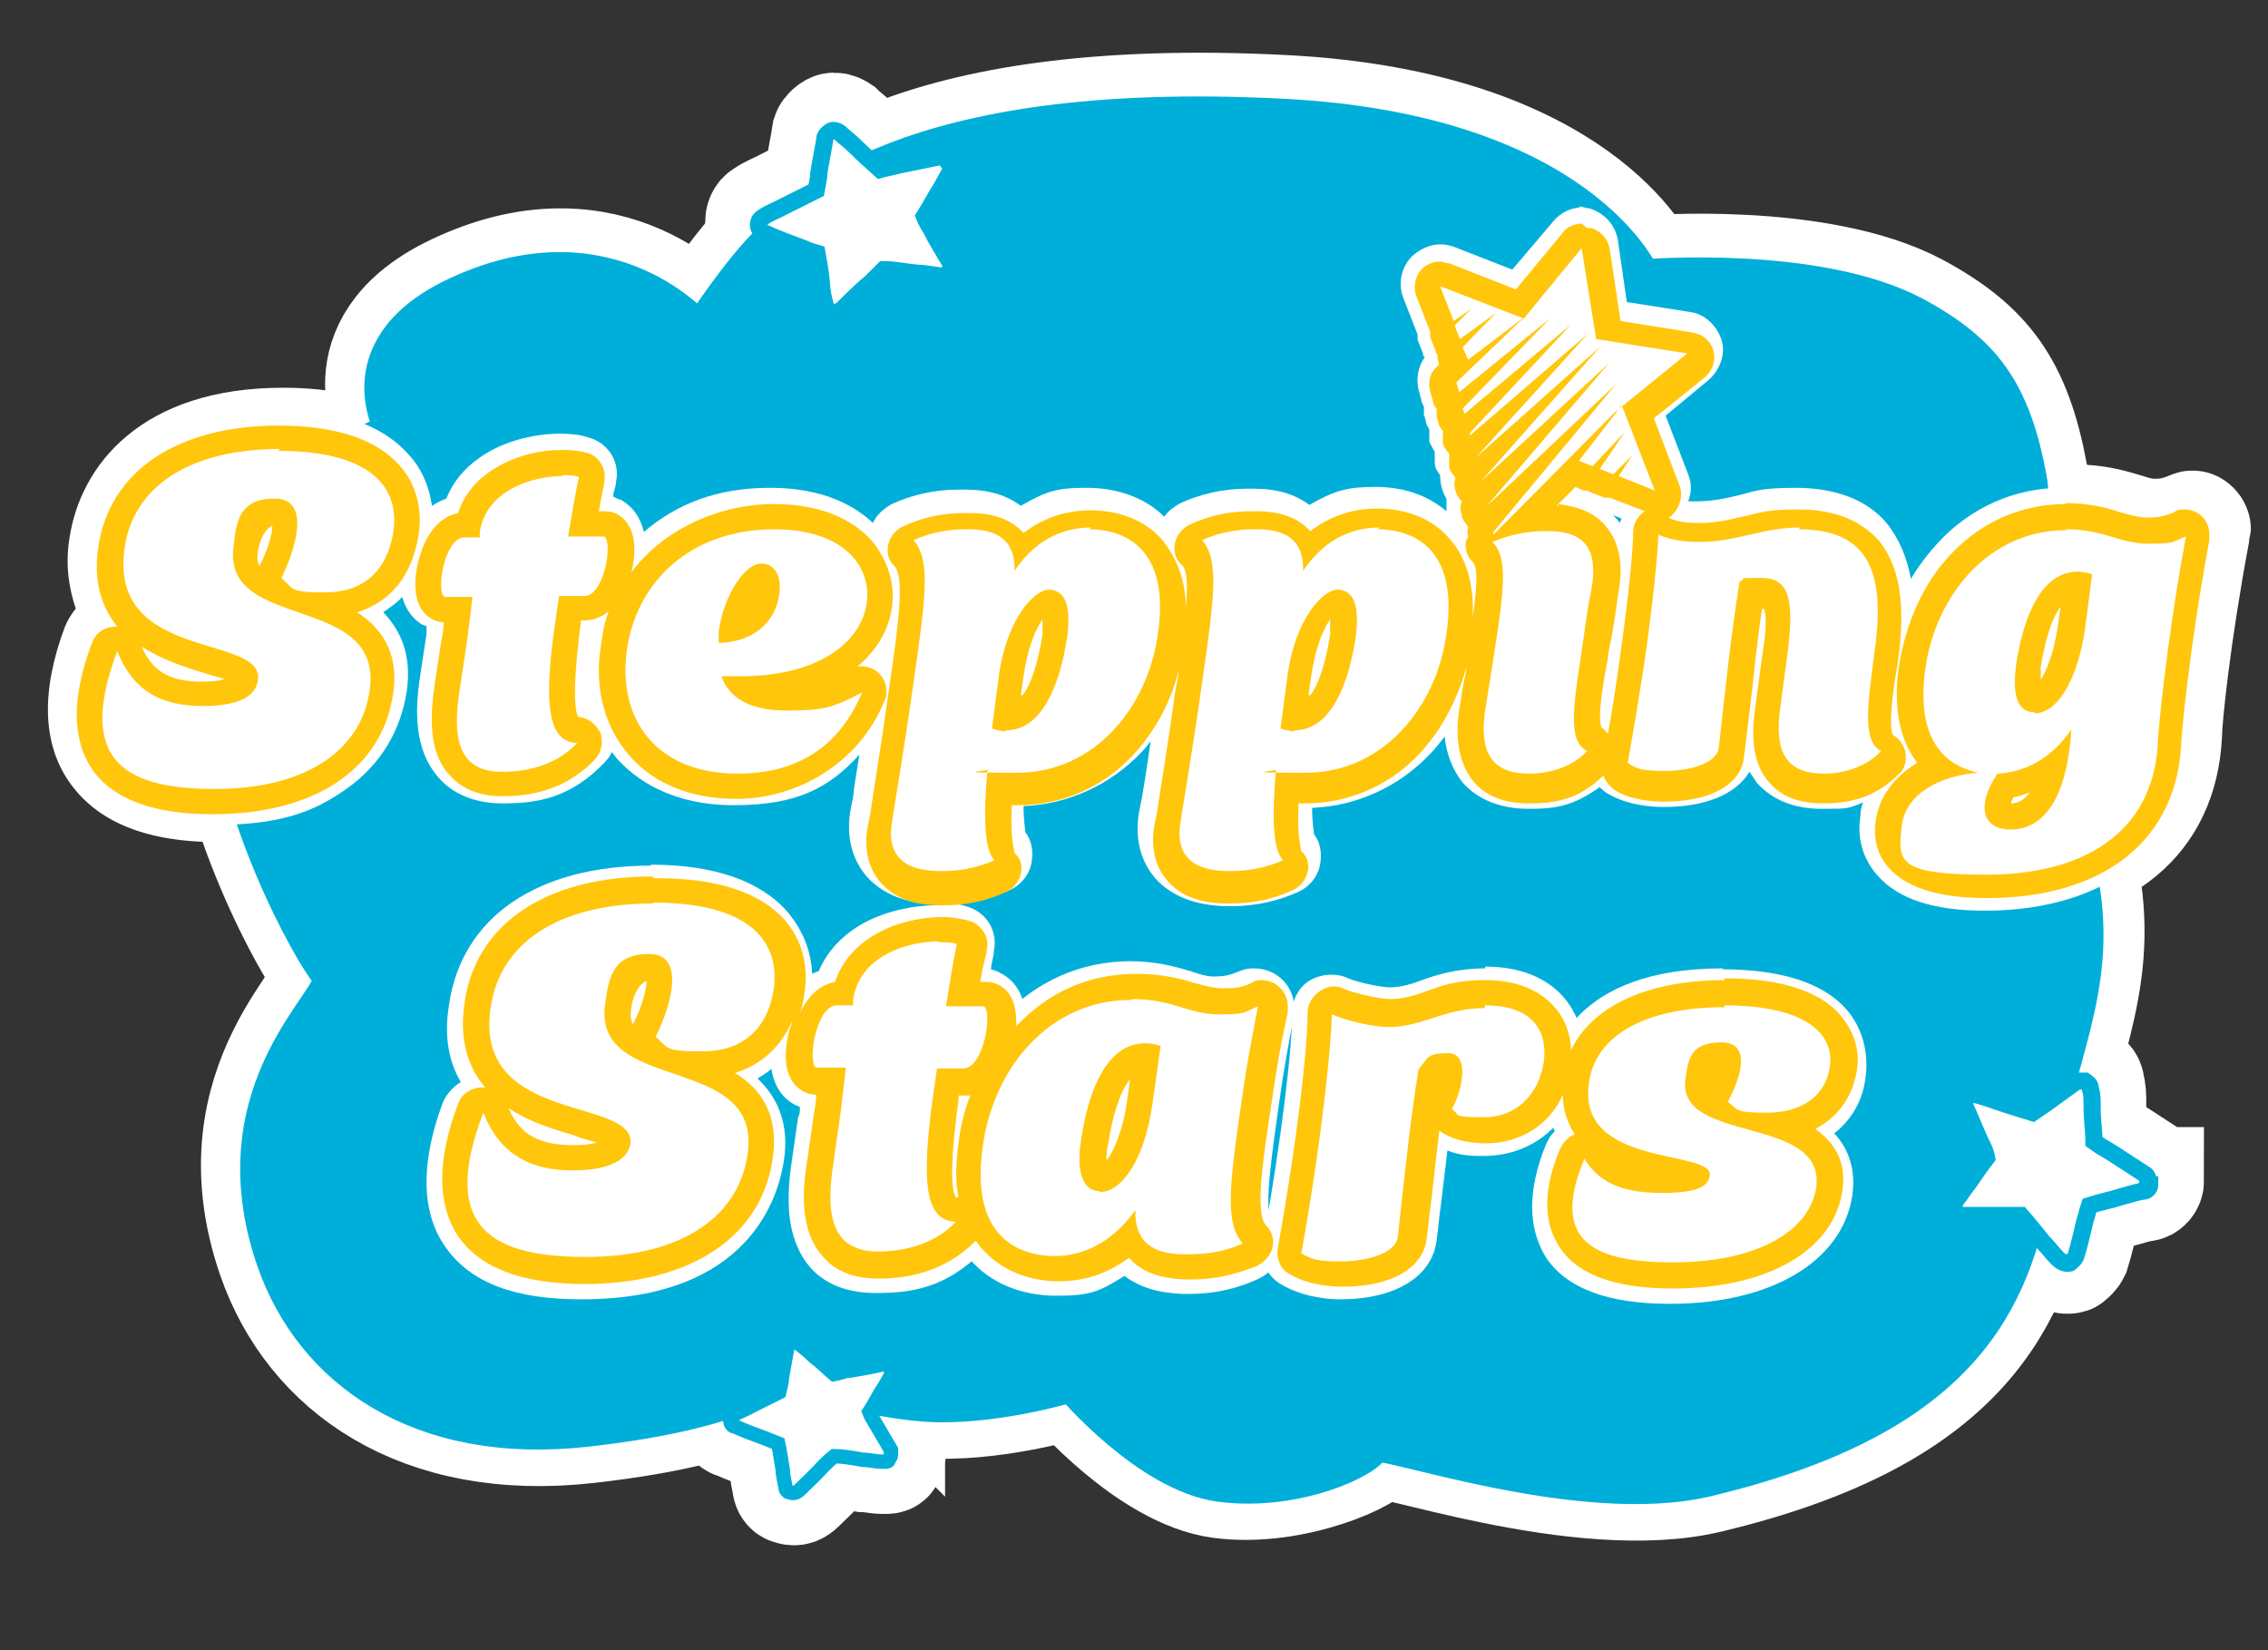 <?xml version="1.0" encoding="UTF-8"?>
<svg xmlns="http://www.w3.org/2000/svg" id="Layer_1" data-name="Layer 1" version="1.1" viewBox="0 0 251.5 183">
  <rect x="0" y="0" width="251.5" height="183" fill="#333333" stroke="none"/>
  <defs>
    <style>
      .cls-1 {
        fill: #ffc60b;
      }

      .cls-1, .cls-2 {
        stroke-width: 0px;
      }

      .cls-3 {
        fill: #00afd9;
        stroke-width: 3.1px;
      }

      .cls-3, .cls-4, .cls-5, .cls-6 {
        stroke-miterlimit: 10;
      }

      .cls-3, .cls-4, .cls-6 {
        stroke: #00afd9;
      }

      .cls-4 {
        stroke-width: 1.6px;
      }

      .cls-4, .cls-5, .cls-6, .cls-2 {
        fill: #fff;
      }

      .cls-5 {
        stroke: #fff;
        stroke-width: 12px;
      }

      .cls-6 {
        stroke-width: 1.9px;
      }
    </style>
  </defs>
  <g>
    <path class="cls-5" d="M77.9,35.9s-9.9-11.9-26.9-4.2c-13.2,5.9-7.9,15.4-7.9,15.4,0,0-18.7,7.6-18.3,28.1.3,14.2,9.7,30.8,11.4,32.6s-12.9,12-6.1,31.7c4.3,12.4,16.4,21.1,35.1,19,18.7-2.1,21.8-6.4,21.8-6.4,0,0,7.9,3,15.4,3.6,7.5.6,16.4-2.1,16.4-2.1,0,0,8.4,9.9,16.5,11,8.2,1.1,17.2-3.1,17.2-4.3s22.7,7.2,37.1,3.7c26.6-6.4,33.8-18.2,36.3-32.4,2.6-14.7,7.5-22,5.4-34.1-2.1-12.1-13.7-24.4-13.7-24.4,0,0,9.7-10.9,7.9-20.6-1.8-9.7-5.1-14.2-12.9-18.4-10.9-5.8-30.1-4.2-30.1-4.2,0,0-7.1-16.1-40.1-17.8-42.6-2.2-53.7,10.6-57,13.7-3.7,3.5-7.9,10.1-7.9,10.1h.2Z"></path>
    <path class="cls-2" d="M64.8,145c-7.9,0-13.2-2.1-16.2-6.4s-3.1-10-.4-17.1c.4-.9.8-1.7,1.6-2.2-1-2.2-1.5-5-1-8.4,1.4-10.1,10.5-16.4,23.6-16.4s12.8,1.8,16.1,5.5c2.4,2.8,3.4,6.4,2.9,10.3s-2.4,7.2-5.2,9.2c1.8,2.2,2.8,5.2,2.2,9.2-1.7,12-13.3,16.2-23.6,16.2Z"></path>
    <path class="cls-2" d="M72.3,100c10.9,0,14.1,4.4,13.4,9.6-.7,4.5-3.5,6.9-7.9,6.9s-3.7-.4-5.2-1.6c1.8-3.6,3.3-9.2-.7-9.2s-4.5,2.5-4.9,5.6c-1.4,10,17.5,5.3,15.8,16.6-.9,6.5-6.7,11.4-18,11.4s-15.9-4-11.3-16c1.9,4.8,5.4,6.4,9.9,6.4s6.1-1.4,6.4-2.9c.7-5.3-17.4-2.1-15.5-15.1,1-7.2,7.5-11.6,18-11.6M72.3,88.9c-7.4,0-13.8,1.7-18.8,5-5.8,3.8-9.4,9.5-10.3,16.2-.4,2.9-.3,5.6.3,8.1-.2.5-.4.8-.6,1.3-3.3,8.9-3,16.4,1,22.2,4.1,5.8,11.1,8.8,20.7,8.8,19.2,0,27.6-10.9,29.1-21,.5-3.2.2-6.3-.9-9,2-2.6,3.3-5.7,3.8-9.3.7-5.5-.7-10.8-4.2-14.7-4.4-5-11.2-7.5-20.3-7.5h0Z"></path>
    <path class="cls-2" d="M97.2,144.4c-4.4,0-6.9-1.8-8.2-3.4-3.1-3.5-2.9-8.4-2.3-12.6,0,0,.7-5.1.7-5.2-1.6-.9-4-3.5-2.6-9.5,1.1-4.4,3.3-6.3,5.2-7.1,1.1-2.3,3-4.2,5.4-5.6,2.5-1.4,5.6-2.1,8.5-2.1s2.4.2,3.4.5c2.8.7,4.6,3.6,4,6.4,0,0,0,.6-.2.8h.2c1.4.7,4.6,3.1,3,9.8-1.2,5-3.9,6.7-5.9,7.4-.5,3.7-.5,5.7-.5,6.7,1.2.6,2.2,1.6,2.8,2.9.8,2,.4,4.3-1.1,5.9-4.4,4.6-10.3,5.1-12.7,5.1l.2.2Z"></path>
    <path class="cls-2" d="M104.1,104.4c.7,0,1.5,0,2,.2-.4,1.9-.7,3.9-1.2,6.9h4.2c1,.6,0,6.9-2.3,6.9h-2.9l-.4,2.8c-1.4,10-.9,14.1,2.5,14.2-2.7,2.9-6.7,3.3-8.6,3.3-5.4,0-5.8-4.4-5-9.7l.7-4.9c.2-1.3.4-3.3.7-5.8h-3.3c-1-.6,0-6.9,2.3-6.9h1.8v-.6c.7-4.9,6-6.5,9.6-6.5M104.1,93.4c-7,0-14.3,3.1-18.1,9.1-2.9,1.8-5.3,5-6.5,10-1.5,6.4,0,10.3,2,12.8l-.4,2.3c-.5,3.3-1.6,11.2,3.6,17.1,3,3.4,7.4,5.3,12.5,5.3s11-.6,16.8-6.8c3-3.1,3.8-7.7,2.1-11.8-.6-1.3-1.4-2.5-2.3-3.5v-.5c2.6-1.8,4.9-4.9,6-9.6,1.7-7-.5-11.2-2.8-13.6-.3-4.6-3.4-8.8-8.2-10-1.5-.5-3.2-.6-4.9-.6h0Z"></path>
    <path class="cls-2" d="M117.2,144.6c-4.2,0-7.9-1.6-10.4-4.4-3-3.3-4-8.1-3.2-14.1,1.8-12.4,10.8-20.9,21.9-20.9s5.5.6,7.2,1.2c1.1.4,1.8.5,2.3.5s1.3,0,2-.5c.7-.4,1.5-.5,2.3-.5,1.2,0,2.5.4,3.4,1.2,1.7,1.3,2.4,3.4,2,5.4-.7,3.5-1.2,6.5-1.7,9.3-.7,5-1.5,10.7-1.1,12.2,1.1,1.3,1.6,2.9,1.2,4.6-.4,1.8-1.5,3.2-3.2,4-2.5,1.2-5.3,1.8-8.3,1.8s-.5,0-.7,0c-2.6,0-4.8-.6-6.5-1.8-2.9,1.7-5.8,1.9-7.6,1.9h0Z"></path>
    <path class="cls-2" d="M125.5,110.7c4.4,0,6.3,1.7,9.5,1.7s2.7-.2,4.4-.9c-.7,3.6-1.3,6.8-1.7,9.7-1.5,10.2-2,14.3,0,16.6-2.1,1-4.3,1.2-5.9,1.2s-.4,0-.6,0c-3.5,0-5.5-1.4-5.4-4.9-2.9,4.1-6.4,5.1-8.9,5.1s-9.7-.8-8-12.3c1.2-8.5,7.3-16.1,16.4-16.1M125.5,99.6c-7.3,0-14.2,2.9-19.3,8.4-4.3,4.6-7.2,10.7-8.2,17.3-1.1,7.7.4,13.9,4.5,18.5,3.5,4.1,8.7,6.3,14.6,6.3s5.1-.5,7.5-1.4c2,.7,4.1,1.1,6.5,1.2h.8c3.8,0,7.3-.7,10.6-2.3,3.3-1.5,5.6-4.4,6.2-7.9.5-2.6,0-5.3-1.2-7.5,0-2,.7-6.2,1.1-9.7.4-2.6.8-5.4,1.5-8.8.2-.8.3-1.7.3-2.5,0-6.1-4.9-11-11-11.1h-.7c-1.4,0-2.7.4-3.9.8-.3,0-.6-.2-.8-.3-1.9-.6-4.7-1.4-8.7-1.4l.2.2Z"></path>
    <path class="cls-2" d="M121.9,137.6c-2.2,0-4.3-.9-5.7-2.6-2.5-2.9-2.3-6.8-1.9-9.5,2-13.8,9.5-15.4,12.6-15.4s2.1.2,3.3.5c2.7.7,4.4,3.3,4,6.1l-.9,6.4c-1.5,10.7-6.9,14.6-11.3,14.6h0Z"></path>
    <path class="cls-2" d="M126.9,115.8c.6,0,1.1,0,1.7.3l-.9,6.4c-.9,6.4-3.4,9.8-5.8,9.8s-2.7-1.5-2-5.8c.7-5.3,2.8-10.6,7.1-10.6M126.9,104.7c-3.6,0-15.5,1.5-18.1,20.1-.3,2.2-1.2,8.8,3.3,13.9,2.5,2.9,6,4.4,9.9,4.4,6.8,0,14.9-5.1,16.8-19.3l.9-6.4c.7-5.4-2.6-10.7-8-12.2-1.6-.5-3.2-.6-4.7-.6h0Z"></path>
    <path class="cls-2" d="M148.7,145.2c-2,0-4.8-.3-7.2-1.8-2-1.2-3-3.4-2.5-5.7,2.5-13.4,3.3-23,3.3-25.7,0-1.8,1-3.6,2.7-4.5.9-.6,1.9-.8,2.9-.8s1.6.2,2.3.6c.8.4,2.9.8,4,.8s1.8-.3,3-.7c2-.6,4.4-1.4,7.5-1.4,5.2,0,8.1,2,9.7,3.8,2,2.3,2.9,5.3,2.4,8.7-.9,6.5-5.8,10.9-12.2,10.9s-2,0-3-.3c-.2,1.5-.4,3-.5,4.5-.2,1.4-.3,2.8-.5,4.1-.6,4.7-5.1,7.6-11.9,7.6h0Z"></path>
    <path class="cls-2" d="M164.7,111.4c5.6,0,6.9,3.2,6.5,6.2-.5,3.5-2.9,6.2-6.6,6.2s-2.6-.2-3.6-.9c1.2-2.1,2-6.2-.4-6.2s-2.2.5-3.3,1.8c-1,6.2-1.6,12.4-2.3,18.6-.2,1.8-3.5,2.7-6.3,2.7s-3.3-.3-4.4-.9c2.3-12.7,3.3-22.9,3.4-26.5,1.6.7,4.5,1.4,6.4,1.4,3.5,0,6.2-2.1,10.5-2.1M164.7,100.4c-4,0-7.2,1-9.3,1.7-.5.2-1.1.4-1.4.5-.5,0-1.2-.2-1.6-.4-1.5-.6-3.1-1-4.6-1s-4,.6-5.9,1.7c-3.2,1.9-5.2,5.3-5.3,9,0,3.5-1.1,13.3-3.3,24.9-.8,4.5,1.2,8.9,5.1,11.3,3.5,2.2,7.5,2.6,10.2,2.6,11.8,0,16.8-6.7,17.5-12.5,0-1.1.3-2.3.4-3.4,8.2-.8,14.5-7,15.7-15.6.7-4.9-.7-9.6-3.7-13.1-2.3-2.6-6.5-5.7-13.8-5.7h0Z"></path>
    <path class="cls-2" d="M185.5,145.4c-2.7,0-11,0-14.8-5.7-2.4-3.5-2.4-8-.2-13.5.2-.5.4-.8.7-1.2-.7-1.7-.8-3.6-.6-6,.5-3,3.3-13.2,20.5-13.2s12,1.7,14.9,5c2,2.3,2.9,5.2,2.4,8.2-.4,2.5-1.5,4.6-3.1,6.3,1.3,1.8,2,4,1.6,7-1.1,7.9-9.5,13-21.4,13h0Z"></path>
    <path class="cls-2" d="M191.1,111.4c9.1,0,12.3,3.2,11.7,6.9-.5,3.2-3.2,5-6.9,5s-3.2-.3-4.4-1.2c1.4-2.6,2.7-6.6-.7-6.6s-3.7,1.8-4,4.1c-1,7.2,15.6,3.9,14.5,12-.7,4.7-6.3,8.3-15.9,8.3s-13.4-2.9-9.8-11.5c1.7,2.9,4.7,3.8,8.6,3.8s5.1-.7,5.3-1.9c.5-3-14.8-.8-13.4-10.3.7-5.2,6.1-8.4,15.1-8.4M191.1,100.4c-17.4,0-24.8,9.2-26,17.9-.3,2.1-.3,4.1,0,6.1-3.6,8.8-1.6,14.8.8,18.3,3.6,5.4,10.2,8.2,19.4,8.2s12.1-1.3,16.6-3.8c5.8-3.1,9.4-8.2,10.2-14,.4-2.5,0-4.9-.7-7.1,1.1-1.8,1.9-3.9,2.1-6.2.7-4.6-.7-9.1-3.7-12.6-4-4.5-10.4-6.8-19-6.8h0Z"></path>
    <path class="cls-5" d="M105.1,17.4c-.2-.3-.6-.5-.9-.4-1.5.3-2.9.6-4.4.9-.7.2-1.4.3-2.1.5-.9-.8-1.9-1.7-2.7-2.5s-1.2-1-1.8-1.6c-.3-.2-.7-.3-.9-.2s-.6.4-.7.7c-.2,1.3-.5,2.7-.7,4,0,.6-.2,1.3-.3,1.9-1.2.6-2.4,1.2-3.6,1.8-.7.4-1.6.7-2.3,1.2-.4.2-.5.6-.5.9s.3.6.6.8c1.3.6,2.6,1.1,4,1.6.7.3,1.2.5,1.9.7.2,1.1.4,2.2.5,3.4,0,.7.2,1.6.4,2.3,0,.4.2.6.6.8.5.2.9,0,1.3-.3,1-1,2-2,3.2-3l1.4-1.4c1.2,0,2.5.3,3.7.4.8,0,1.7.2,2.5.3.4,0,.7,0,1-.4,0,0,.2-.3.3-.5,0-.3,0-.6-.2-.7-.7-1.2-1.4-2.3-2-3.5-.3-.5-.6-1-.8-1.5.7-1.1,1.2-2.1,1.9-3.2.4-.7.8-1.5,1.2-2.1.2-.3.2-.7,0-1h-.4Z"></path>
    <path class="cls-5" d="M238.2,130.7c0-.3,0-.7-.4-.9-1.2-.8-2.5-1.6-3.7-2.4-.7-.4-1.2-.7-1.9-1.2,0-1.2-.2-2.4-.2-3.6s0-1.6-.2-2.3c0-.4-.3-.6-.6-.8-.4,0-.7,0-.9,0-1.1.8-2.2,1.6-3.3,2.4-.6.4-1,.7-1.6,1.1-1.3-.4-2.6-.8-3.8-1.2-.8-.3-1.7-.6-2.5-.8-.4,0-.7,0-1,.3s-.3.6-.2,1c.6,1.3,1.1,2.6,1.7,3.9.3.6.6,1.2.7,1.8-.7.9-1.3,1.8-2,2.8-.5.6-.9,1.3-1.4,1.9-.2.3-.3.6-.2,1,.2.5.7.7,1.1.7h6.3c.8.9,1.6,1.9,2.4,2.9.6.6,1.1,1.3,1.7,1.9.3.3.7.5,1,.5s.4,0,.5-.2c.3-.2.4-.4.5-.6.4-1.3.7-2.6,1-3.9.2-.6.3-1.1.5-1.7,1.2-.4,2.4-.6,3.6-1,.8-.2,1.6-.5,2.4-.6.4,0,.7-.4.7-.7h-.3Z"></path>
    <path class="cls-2" d="M185.7,145.2c-2.7,0-11,0-14.8-5.7-2-3-2.4-6.9-.9-11.4-1.6.7-3.3,1.1-5.2,1.1s-2,0-3-.3c-.2,1.5-.4,3-.5,4.5-.2,1.4-.3,2.8-.5,4.1-.6,4.7-5.1,7.6-11.9,7.6s-4.8-.3-7.2-1.8c-.4-.2-.7-.5-1-.8h-.2c-2.5,1.2-5.3,1.8-8.3,1.8h-.7c-2.6,0-4.8-.6-6.5-1.8-2.9,1.7-5.8,1.9-7.6,1.9-3.7,0-7.1-1.2-9.5-3.5-4,2.9-8.5,3.2-10.5,3.2-4.4,0-6.9-1.8-8.2-3.4-1.7-1.8-2.3-4.1-2.6-6.4-4.1,7.5-13.3,10.3-21.6,10.3s-13.2-2.1-16.2-6.4-3.1-10-.4-17.1c.4-.9.8-1.7,1.6-2.2-1-2.2-1.5-5-1-8.4,1.4-10.1,10.5-16.4,23.6-16.4s12.8,1.8,16.1,5.5c1.3,1.5,2.1,3,2.6,4.9,2.9-4.1,8.2-6.1,13.1-6.1s2.4.2,3.4.5c2.8.7,4.6,3.6,4,6.4,0,0,0,.6-.2.8h.2c.7.3,1.6.9,2.3,2.1,3.3-2.3,7.3-3.6,11.7-3.6s5.5.6,7.2,1.2c1.1.4,1.8.5,2.3.5s1.3,0,2-.5c.7-.4,1.5-.5,2.3-.5,1.2,0,2.5.4,3.4,1.2.4.3.7.6,1,1.1.3-.3.6-.5.9-.7.9-.6,1.9-.8,2.9-.8s1.6.2,2.3.6c.8.4,2.9.8,4,.8s1.8-.3,3-.7c2-.6,4.4-1.4,7.5-1.4,5.2,0,8.1,2,9.7,3.8.3.4.6.7.8,1.1,3-2.7,7.9-4.9,16.1-4.9s12,1.7,14.9,5c2,2.3,2.9,5.2,2.4,8.2-.4,2.5-1.5,4.6-3.1,6.3,1.3,1.8,2,4,1.6,7-1.1,7.9-9.5,13-21.4,13l-.2.3Z"></path>
    <path class="cls-2" d="M72.6,99.8c10.9,0,14.1,4.4,13.4,9.6-.7,4.5-3.5,6.9-7.9,6.9s-3.7-.4-5.2-1.6c1.8-3.6,3.3-9.2-.7-9.2s-4.5,2.5-4.9,5.6c-1.4,10,17.5,5.3,15.8,16.6-.9,6.5-6.7,11.4-18,11.4s-15.9-4-11.3-16c1.9,4.8,5.4,6.4,9.9,6.4s6.1-1.4,6.4-2.9c.7-5.3-17.4-2.1-15.5-15.1,1-7.2,7.5-11.6,18-11.6M104.3,104.2c.7,0,1.5,0,2,.2-.4,1.9-.7,3.9-1.2,6.9h4.2c1,.6,0,6.9-2.3,6.9h-2.9l-.4,2.8c-1.4,10-.9,14.1,2.5,14.2-2.7,2.9-6.7,3.3-8.6,3.3-5.4,0-5.8-4.4-5-9.7l.7-4.9c.2-1.3.4-3.3.7-5.8h-3.3c-1-.6,0-6.9,2.3-6.9h1.8v-.6c.7-4.9,6-6.5,9.6-6.5M125.7,110.5c4.4,0,6.3,1.7,9.5,1.7s2.7-.2,4.4-.9c-.7,3.6-1.3,6.8-1.7,9.7-1.5,10.2-2,14.3,0,16.6-2.1,1-4.3,1.2-5.9,1.2s-.4,0-.6,0c-3.5,0-5.5-1.4-5.4-4.9-2.9,4.1-6.4,5.1-8.9,5.1s-9.7-.8-8-12.3c1.2-8.5,7.3-16.1,16.4-16.1M122.1,131.9c2.3,0,4.9-3.4,5.8-9.8l.9-6.4c-.6-.2-1.1-.3-1.7-.3-4.3,0-6.3,5.3-7.1,10.6-.7,4.2.5,5.8,2,5.8M191.3,111.3c9.1,0,12.3,3.2,11.7,6.9-.5,3.2-3.2,5-6.9,5s-3.2-.3-4.4-1.2c1.4-2.6,2.7-6.6-.7-6.6s-3.7,1.8-4,4.1c-1,7.2,15.6,3.9,14.5,12-.7,4.7-6.3,8.3-15.9,8.3s-13.4-2.9-9.8-11.5c1.7,2.9,4.7,3.8,8.6,3.8s5.1-.7,5.3-1.9c.5-3-14.8-.8-13.4-10.3.7-5.2,6.1-8.4,15.1-8.4M164.8,111.3c5.6,0,6.9,3.2,6.5,6.2-.5,3.5-2.9,6.2-6.6,6.2s-2.6-.2-3.6-.9c1.2-2.1,2-6.2-.4-6.2s-2.2.5-3.3,1.8c-1,6.2-1.6,12.4-2.3,18.6-.2,1.8-3.5,2.7-6.3,2.7s-3.3-.3-4.4-.9c2.3-12.7,3.3-22.9,3.4-26.5,1.6.7,4.5,1.4,6.4,1.4,3.5,0,6.2-2.1,10.5-2.1M72.6,88.8c-7.4,0-13.8,1.7-18.8,5-5.8,3.8-9.4,9.5-10.3,16.2-.4,2.9-.3,5.6.3,8.1-.2.5-.4.8-.6,1.3-3.3,8.9-3,16.4,1,22.2,4.1,5.8,11.1,8.8,20.7,8.8s15.4-2.3,20.1-5.8c3,3.3,7.3,5.2,12.4,5.2s6-.3,10.2-2.2c2.9,1.6,6.2,2.4,9.8,2.4s5.1-.5,7.5-1.4c2,.7,4.1,1.1,6.5,1.2h.8c2.7,0,5.3-.4,7.8-1.2,3.2,1.6,6.5,1.9,8.9,1.9,9.6,0,14.7-4.4,16.6-9.2.3.5.5.8.7,1.2,3.6,5.4,10.2,8.2,19.4,8.2,18,0,25.7-9.6,26.9-17.8.4-2.5,0-4.9-.7-7.1,1.1-1.8,1.9-3.9,2.1-6.2.7-4.6-.7-9.1-3.7-12.6-4-4.5-10.4-6.8-19-6.8s-11.2,1.1-15.3,3.3c-2.5-1.8-6.1-3.3-11.2-3.3s-7.2,1-9.3,1.7c-.5.2-1.1.4-1.4.5-.5,0-1.2-.2-1.6-.4-1.5-.6-3.1-1-4.6-1s-2.2.2-3.3.5c-1.5-.7-3.2-1.2-4.9-1.2h-.7c-1.4,0-2.7.4-3.9.8-.3,0-.6-.2-.8-.3-1.9-.6-4.7-1.4-8.7-1.4s-6.1.6-8.9,1.6c-1.1-3.4-3.9-6.2-7.6-7.2-1.5-.5-3.2-.6-4.9-.6s-6.8.4-11.2,2.9c0,0-.2,0-.3.2-4.4-4.9-11.2-7.4-20.2-7.4h0Z"></path>
    <path class="cls-5" d="M98.8,151.5c-.2-.2-.5-.4-.8-.4-1.2.3-2.4.5-3.6.7-.6,0-1.2.3-1.8.4-.7-.6-1.5-1.4-2.3-2-.5-.5-.9-.8-1.5-1.3-.2-.2-.6-.2-.8-.2-.3,0-.5.4-.6.6-.2,1.1-.4,2.2-.6,3.3,0,.6-.2,1.1-.3,1.6-1,.5-2,1-3,1.5-.7.4-1.3.6-2,1-.3,0-.5.5-.4.7,0,.3.2.6.5.6,1.1.5,2.2.9,3.3,1.3.5.2,1,.4,1.5.6.2.9.3,1.8.5,2.9,0,.6.2,1.3.3,1.9,0,.3.2.6.5.6.4.2.8,0,1.1-.3.8-.8,1.8-1.7,2.6-2.6.4-.4.7-.7,1.2-1.1,1,0,2.1.2,3.2.4.7,0,1.4.2,2.1.2s.7,0,.8-.3c0,0,.2-.3.2-.4,0-.3,0-.5,0-.6-.6-1-1.1-1.9-1.7-2.9-.3-.5-.5-.8-.7-1.3.6-.9,1-1.8,1.6-2.7.4-.6.7-1.2,1-1.8.2-.3,0-.6,0-.8l-.3.3Z"></path>
    <path class="cls-2" d="M220.6,99.7c-5.3,0-9-1.2-11.1-3.5-1.4-1.6-2-3.5-1.6-5.7.2-1.6.8-2.9,1.8-4.1-2.6,1.8-5.5,2.1-7.2,2.1-2.8,0-4.9-.8-6.4-2.5-.9-1.1-1.6-2.5-1.8-4.2,0,.4,0,.7,0,1.1-.4,3.3-3.9,5.4-9.3,5.4s-3.9-.2-5.9-1.4c-.5-.3-.9-.7-1.1-1.2-2.9,2.5-6.6,2.9-8.1,2.9-2.9,0-5-.8-6.5-2.6-1.7-1.9-2.2-4.7-1.7-8.4-3.3,6.7-9.5,11-16.7,11s-.2,0-.4,0c0,3.1.2,4.2.3,4.5.7.7.8,1.7.7,2.6-.2,1-.8,1.9-1.9,2.4-2.1,1-4.5,1.5-7,1.5s-.5,0-.7,0c-3.1,0-5.4-.9-7-2.8-.9-1.1-2-3.1-1.5-6.4l.3-1.5c.4-2.4,1-6.3,1.8-11.5-3.3,6.8-9.5,11.2-16.7,11.2s-.2,0-.4,0c0,3.1.2,4.2.3,4.5.7.7.8,1.7.7,2.6-.2,1-.8,1.9-1.9,2.4-2.1,1-4.5,1.5-7,1.5s-.5,0-.7,0c-3.1,0-5.4-.9-7-2.8-.9-1.1-2-3.1-1.5-6.4l.3-1.6c.4-2,.8-5.1,1.5-9.2-3.3,5.8-8.6,8.8-15.7,8.8s-10.3-2.7-12.3-4.9c-2.8-3.1-3.9-7.6-3.3-12.4,0-.9.4-1.9.6-2.8-.6.3-1.2.4-1.9.4-.9,6.7-.7,8.9-.5,9.8,1.1.2,2.1.9,2.6,1.9.5,1.2.3,2.5-.7,3.4-3.6,3.8-8.6,4.2-10.6,4.2s-4.8-.8-6.2-2.5c-2.4-2.8-2.2-6.8-1.7-10.4l.7-4.6c0-.6.2-1.1.3-1.8-.3,0-.7-.2-.9-.3-1.8-.8-2.4-2.9-2-5.6-1.1,2.2-2.9,3.8-5.1,4.7,2.4,1.8,4.2,4.5,3.5,8.9-1.2,8.6-8.8,13.7-20.4,13.7s-11.2-1.7-13.8-5.2c-2.4-3.5-2.5-8.2-.2-14.5.4-1,1.3-1.8,2.3-2-1.5-2-2.2-4.8-1.8-8.5,1.2-8.7,8.9-13.9,20.4-13.9s11.1,1.6,13.8,4.6c1.9,2.2,2.7,5,2.2,8.1.8-1.7,2-2.8,3.5-3,1.7-4.7,7.1-6.9,11.8-6.9s2,0,2.8.4c1.7.5,2.6,2,2.3,3.7v.2c-.2.8-.4,1.7-.6,2.6h.2c.6,0,1,0,1.5.4,1.7.8,2.3,2.7,2.1,5.2,3.5-4,8.9-6.4,15.1-6.4s9.6,2.3,11.2,4.2c.4.5.7.9,1,1.4-.2-.6-.2-1.1,0-1.7.2-1,.8-1.8,1.9-2.3,2.1-1,4.5-1.5,7-1.5s.5,0,.7,0c2.7,0,4.6.7,6.1,2.1,2.8-1.9,5.6-2.3,7.3-2.3s5.7.5,8.4,3.5c.2.3.5.6.7.8v-.3c.2-1,.8-1.8,1.9-2.3,2.1-1,4.5-1.5,7-1.5s.5,0,.7,0c2.7,0,4.6.7,6.1,2.1,2.8-1.9,5.7-2.3,7.3-2.3s5.7.5,8.4,3.5c.4.5.7,1,1.1,1.5v-1.1c0-.2,0-.3,0-.5v-.7c-.4-.4-.6-.9-.7-1.4s0-.9,0-1.4c-.7-.7-.8-1.7-.7-2.6-.3-.4-.5-.7-.6-1.2,0-.6,0-.9,0-1.4-.3-.4-.5-.7-.6-1.1v-.3c-.2-.4-.2-.7-.2-1.1-.2-.3-.4-.6-.5-1l-.2-.6c0-.3,0-.6,0-.9-.2-.3-.3-.6-.4-.8l-.3-1.1c-.3-1.1,0-2.3.9-3s0-.4,0-.4c0-.2,0-.3,0-.5s0-.3-.2-.4l-.6-1.5c0,0,0-.2,0-.3,0,0,0-.2,0-.3l-1.6-4.1c-.5-1.2-.2-2.6.7-3.4.7-.6,1.5-.9,2.3-.9s.8,0,1.2.2l7.2,2.8,4.9-6c.7-.7,1.6-1.2,2.5-1.2s.6,0,.8,0c1.2.4,2.1,1.4,2.3,2.6l1.2,7.7,7.8,1.2c1.3.2,2.3,1.1,2.6,2.3.4,1.2,0,2.6-1.1,3.3l-5.4,4.3,2.8,7.3c.5,1.2.2,2.6-.7,3.4.7.2,1.6.4,2.6.4,1.7,0,3.1-.4,4.6-.7,1.9-.4,3.9-.9,6.3-.9,4.1,0,7.2,1.2,9.3,3.5,2.3,2.7,2.9,6.3,2.7,9.9,2.9-8.1,9.6-13.4,17.7-13.4s4.6.6,6.2,1c1.1.4,2,.6,2.9.6s1.8,0,2.9-.6c.5-.2.9-.3,1.3-.3.7,0,1.4.3,2,.6.9.7,1.4,1.9,1.2,3.1-2.3,12.8-3.1,22.1-3.1,22.2-.4,11.2-8.8,18.1-22.1,18.1h0ZM212,83.7c0,.3-.2.6-.4.8.2-.2.4-.3.7-.5,0,0-.2-.3-.3-.4ZM178.1,80.3c.4-2.4.7-4.8,1.1-7.4,1-7.1,1.4-12.1,1.5-14.1,0-.8.4-1.7.9-2.2l-3.2-1.2c0,0-.2,0-.3,0,0,0-.2,0-.3,0l-1.5-.6c-.2,0-.3,0-.4-.2-.2,0-.3,0-.4,0l-.7-.3-1.3,1.3c2,.4,3.6,1.2,4.7,2.5,1.6,1.8,2,4.5,1.4,8.1-.3,1.6-.6,3-.7,4.6,0,.7-.3,1.6-.4,2.3-.5,2.7-1,6.2-.7,7.4h0,0ZM17.1,72.5c1.1,1.6,2.9,2.2,5.5,2.2s.4,0,.5,0c-.2,0-.4,0-.6-.2-1.6-.5-3.5-1.1-5.5-2h0ZM96.3,73.1c.6,0,1,.4,1.5.7l.6.6c.3-2,.6-3.9.7-5.5-.6,1.5-1.4,2.9-2.7,4.2h0ZM115.1,70.7c-.4.9-.7,2-.9,3.5.4-1,.7-2.2.9-3.5ZM147.1,70.7c-.4.9-.7,2-.9,3.5.4-1,.7-2.2.9-3.5ZM228.1,69.4c-.4,1-.7,2.2-.9,3.5.4-.9.7-2,.9-3.5ZM98.7,61.6c.3.6.6,1.3.7,2,0-.8-.2-1.5-.5-1.8,0,0-.2-.2-.2-.3ZM163.3,61.8c0,.3.2.5.3.7,0-.4,0-.6-.3-.7ZM29.6,59.4c0,.3-.2.6-.3.8,0-.3.2-.6.3-.8Z"></path>
    <path class="cls-2" d="M175.6,27.1l1.6,10,10.1,1.6-8,6.5-13.5,13.6v-.3l13.6-16.4-14.4,13.6,13.6-15.9-14.2,13.1,13.3-15-13.9,12.4c0,0,12.5-13.8,12.5-13.8l-13.1,11.3v-.3l11.2-12-11.8,9.9-.2-.6,9.7-10-10.1,8.2-.3-1.1,7.1-6.8.4-.3,6.4-7.8M159.8,31.2l9.3,3.6-.3.2-5.8,4.4-.6-1.4,3.7-3.8-4,2.9-.6-1.5,1.9-1.9-2,1.4-1.6-4.1M180.1,44.7l3.6,9.3-4-1.6,1.5-2.3-2.1,2.1-1.5-.6,2.8-4.1-3.6,3.8-1.5-.6,4.7-6.1M31.1,49.6c10.4,0,13.5,4.2,12.7,9.1-.7,4.3-3.4,6.6-7.5,6.6s-3.5-.4-4.9-1.6c1.7-3.4,3.2-8.8-.7-8.8s-4.3,2.4-4.6,5.3c-1.3,9.5,16.6,5.1,15.1,15.9-.8,6.2-6.4,11-17.2,11s-15.1-3.8-10.8-15.3c1.8,4.6,5.1,6.1,9.5,6.1s5.9-1.3,6.1-2.9c.7-5.1-16.5-2-14.8-14.5.9-6.9,7.2-11.1,17.2-11.1M62.5,52.3c.7,0,1.4,0,1.9.2-.4,1.8-.7,3.7-1.2,6.6h4c1,.6,0,6.6-2.2,6.6h-2.8l-.4,2.7c-1.4,9.5-.8,13.5,2.4,13.6-2.6,2.8-6.3,3.2-8.3,3.2-5.2,0-5.5-4.2-4.7-9.3l.7-4.6c.2-1.3.4-3.1.7-5.5h-3.1c-1-.6,0-6.6,2.2-6.6h1.7v-.6c.7-4.6,5.8-6.2,9.2-6.2M229.3,58.3c4.2,0,6,1.6,9.1,1.6s2.6-.2,4.2-.8c-2.3,12.5-3.1,22.1-3.1,22.6-.4,10.7-8.9,14.9-18.9,14.9s-10-1.4-9.5-5.5c.5-3.6,4.4-5.5,8.5-5.8-2.9-.6-7.1-2.8-5.9-11.5,1.1-8.1,7-15.4,15.6-15.4M225.9,78.6c2.2,0,4.6-3.2,5.5-9.3l.8-6.1c-.6-.2-1.1-.3-1.6-.3-4.1,0-6,5.1-6.8,10.1-.6,4.1.4,5.5,2,5.5M229.9,80.5c-2.6,3.8-5.9,4.8-8.2,4.9-2.7,4.1-1.2,6.2,1.4,6.2,3.8,0,6.3-3.5,6.8-11.1M199.7,58.3c8.6,0,9.5,6,8.3,14.1-.7,5.5-1.3,9.4.8,10.5-2,2.1-4.8,2.5-6.3,2.5-4,0-5.6-2.1-4.9-7.2l.8-6c.7-5.4.5-8.5-2.8-8.5s-1.5,0-2.5.4c-1,6.3-1.6,12.2-2.3,18.4-.2,1.8-3.3,2.6-6,2.6s-3.2-.3-4.1-.9c.7-3.9,1.3-7.6,1.8-10.8,1-6.9,1.5-12.1,1.6-14.5,1.6.7,3.3.8,4.6.8,4.1,0,6.9-1.6,11.1-1.6M152.9,58.3c2.2,0,9.2.7,7.6,11.6-1.1,8.1-7,15.4-15.6,15.4s-2.4-.2-3.3-.4c-.5,5.6-.3,9.1.8,10.1-2,.9-4.1,1.2-5.6,1.2s-.4,0-.5,0c-4,0-5.9-1.8-5.3-5.4.4-2.6,1.3-7.7,2.4-15.5,1.4-9.7,1.9-13.6,0-15.8,2-.9,4.1-1.2,5.6-1.2s.4,0,.5,0c3.3,0,5.2,1.3,5.1,4.6,2.7-4,6.1-4.8,8.5-4.8M143.7,80.6c4.1,0,6-5.1,6.8-10.1.6-4.1-.4-5.5-2-5.5s-4.6,3.2-5.5,9.3l-.8,6.1c.6.2,1.1.3,1.6.3M121,58.3c2.2,0,9.2.7,7.6,11.6-1.1,8.1-7,15.4-15.6,15.4s-2.4-.2-3.3-.4c-.5,5.6-.3,9.1.8,10.1-2,.9-4.1,1.2-5.6,1.2s-.4,0-.5,0c-4,0-5.9-1.8-5.3-5.4.4-2.6,1.3-7.7,2.4-15.5,1.4-9.7,1.9-13.6,0-15.8,2-.9,4.1-1.2,5.6-1.2s.4,0,.5,0c3.3,0,5.2,1.3,5.1,4.6,2.7-4,6.1-4.8,8.5-4.8M111.7,80.6c4.1,0,6-5.1,6.8-10.1.6-4.1-.4-5.5-2-5.5s-4.6,3.2-5.5,9.3l-.8,6.1c.6.2,1.1.3,1.6.3M86,58.3c8.2,0,10.9,4.5,10.3,8.3-.7,4.3-5.4,8-14,8s-1.4,0-2.1,0c.8,2.3,3,3.8,7.2,3.8s5.1-.3,8.4-2c-2.8,6.7-8,9-13.8,9-9.1,0-13.3-6.1-12.3-13.6s6.9-13.5,16.4-13.5M79.7,70.9c3.7,0,6.4-2,6.9-5.3.3-1.8-.3-3.5-2-3.5s-4.1,3.3-4.7,7.5c0,.4,0,.8,0,1.3M171.2,58.4h.6c4,0,5.8,1.8,4.8,6.9-.5,2.3-.7,4.6-1.1,7-.8,5.5-1.5,9.4.7,10.5-2,2.1-4.8,2.5-6.4,2.5-4,0-5.8-2.1-4.8-7.7,1.9-12,2.7-15.9.7-18,2.1-.9,4.2-1.2,5.7-1.2M175.6,20.6c-2,0-3.8.8-5,2.4l-3.4,4.1-4.9-1.9c-.7-.3-1.6-.5-2.3-.5-1.7,0-3.3.6-4.6,1.8-1.9,1.8-2.4,4.5-1.5,6.9l1.6,4.1s0,.2,0,.3c0,0,0,.2,0,.3l.4,1c-.7,1.3-.8,2.8-.5,4.2l.3,1.1c0,.3.2.6.3.8,0,.3,0,.6.2.9l.2.6c0,.4.2.7.4,1,0,.4,0,.7.2,1.1v.3c.2.4.3.8.5,1.2,0,.4,0,.8.2,1.2,0,.4,0,.6.2.7-1.5-.5-3.1-.7-4.7-.7s-4.5.3-7.2,1.7c-1.8-.9-3.8-1.5-6.2-1.5h-.7c-3,0-5.8.6-8.4,1.8-.4.2-.7.4-.9.6-2.3-1.7-5.3-2.5-8.5-2.5s-4.5.3-7.2,1.7c-1.8-.9-3.8-1.5-6.2-1.5h-.7c-3,0-5.8.6-8.4,1.8-.6.3-1.1.6-1.6,1-2.4-1.7-5.9-2.9-11.1-2.9s-9.6,1.3-13.2,3.7c-.6-.8-1.3-1.5-1.9-1.8.7-3.3-1.4-6.5-4.6-7.5-1.1-.3-2.3-.5-3.6-.5-3.1,0-6.2.8-8.7,2.2-1.9,1-3.3,2.3-4.5,3.9-.5-1.1-1.1-2.1-2-3-3.3-3.8-8.7-5.7-16.2-5.7-15.7,0-22.5,8.6-23.7,16.7-.5,3.1,0,5.7.7,7.8-.5.6-.9,1.3-1.2,2-2.7,7.2-2.5,13.1.6,17.4s8.5,6.5,16.4,6.5c11.2,0,17.8-4.3,21.2-9.7.5,1.4,1.1,2.8,2.2,4,1.5,1.7,4.2,3.6,8.7,3.6s7.9-.5,12.3-4.5c2.6,2.4,6.9,4.8,13.5,4.8s7.8-.9,10.9-2.7v.8c-.8,4.4.7,7.4,2.1,8.9,1.5,1.8,4.3,3.8,9.4,3.9h.7c3,0,5.8-.6,8.4-1.8,2-.9,3.3-2.7,3.6-4.7.3-1.6,0-3.1-.8-4.5v-.2c3.2-.5,6.2-1.7,8.8-3.4v.3l-.3,1.5c-.7,4.4.8,7.4,2.2,8.9,1.5,1.8,4.3,3.8,9.4,3.9h.7c3,0,5.8-.6,8.4-1.8,2-.9,3.3-2.7,3.6-4.7.3-1.6,0-3.1-.8-4.5v-.2c4.3-.6,8.3-2.5,11.5-5.6.4.7.8,1.5,1.4,2.1,1.5,1.7,4.2,3.7,8.9,3.7s5.5-.6,7.8-1.9c2.5,1.4,5.3,1.8,7.2,1.8,3.9,0,7.2-1,9.4-2.8,1.6,1.5,4.2,2.9,8.3,2.9s1.3,0,2,0c0,2.5.8,4.9,2.5,6.7,2.7,3.1,7.2,4.6,13.6,4.6,15.1,0,24.8-8.1,25.4-21.1,0-1.5.9-10.4,3-21.6,0-.5.2-.9.2-1.4,0-3.5-2.9-6.5-6.4-6.5s-.2,0-.3,0c-.9,0-1.8.3-2.5.6-.5.2-.8.3-1.4.3s-.9-.2-2-.5c-1.7-.5-3.9-1.1-7.2-1.1-5.9,0-11.3,2.4-15.4,6.7-.2.3-.5.5-.7.7-.5-1-1.1-1.9-1.9-2.9-2.7-3-6.6-4.6-11.7-4.6s-5.2.6-7.1.9c-.9.2-1.7.4-2.4.5,0-.6-.2-1.1-.4-1.6l-2-5.1,3.5-2.9c2-1.6,2.9-4.2,2.1-6.7-.7-2.5-2.7-4.3-5.3-4.7l-5.4-.8-.8-5.3c-.4-2.5-2.2-4.6-4.7-5.3-.6-.2-1.1-.2-1.7-.2h-.5Z"></path>
    <path class="cls-2" d="M220.6,97c-3.1,0-7-.5-8.8-2.5-.7-.9-1.1-2-.9-3.3.5-3.6,4.1-5.3,7.3-5.9-2.7-.9-5.9-3.6-4.8-11.4,1.5-10.7,9.3-15.6,15.9-15.6s3.9.5,5.4.9c1.2.4,2.3.6,3.7.6s2.4,0,4.1-.8h.3s0,.2,0,.2c-2.2,12.1-3.1,21.8-3.1,22.6-.4,9.7-7.3,15.2-19,15.2ZM221.8,85.7c-1.2,1.9-1.7,3.6-1.1,4.6.4.7,1.2,1.1,2.3,1.1,3.7,0,5.9-3.5,6.5-10-2.5,3.3-5.6,4.1-7.8,4.3h0ZM230.6,63.4c-4.6,0-6.1,6.9-6.5,10-.4,2.4-.2,4,.5,4.7.3.4.7.6,1.3.6,2,0,4.4-2.9,5.3-9.1l.8-5.9c-.5,0-.9-.2-1.3-.2h0ZM136.7,96.7h-.6c-2.2,0-3.8-.6-4.7-1.7-.8-.9-1.1-2.3-.8-4l.3-1.6c.5-2.8,1.2-7.5,2.1-14,1.3-9.2,2-13.5,0-15.6v-.2s0,0,0-.2c1.8-.8,3.6-1.2,5.7-1.2s.4,0,.6,0c2,0,3.3.5,4.3,1.4s1,1.6,1.1,2.8c2.7-3.6,5.9-4.3,8.3-4.3s4.2.3,6,2.5c1.8,2,2.4,5.3,1.8,9.4-1.5,10.7-9.3,15.6-15.9,15.6s-2.1,0-3.2-.3c-.5,5.7-.2,8.8.7,9.8v.2s0,0,0,.2c-1.8.8-3.6,1.2-5.7,1.2ZM142.3,80.3c.5,0,.9.2,1.3.2,4.6,0,6.1-6.9,6.5-10,.4-2.4.2-4-.5-4.7-.3-.4-.7-.6-1.2-.6-2,0-4.4,2.9-5.3,9.1l-.8,5.9ZM104.8,96.7h-.6c-2.2,0-3.8-.6-4.7-1.7-.8-.9-1.1-2.3-.8-4l.3-1.5c.5-2.8,1.2-7.5,2.1-14,1.4-10,1.9-13.6,0-15.6v-.2s0,0,0-.2c1.8-.8,3.6-1.2,5.7-1.2s.4,0,.6,0c2,0,3.3.5,4.3,1.4s1,1.6,1.1,2.8c2.7-3.6,5.9-4.3,8.3-4.3s4.2.3,6,2.5c1.8,2,2.4,5.3,1.8,9.4-1.5,10.7-9.3,15.6-15.9,15.6s-2.1,0-3.2-.3c-.5,5.7-.2,8.8.7,9.8v.2s0,0,0,.2c-1.8.8-3.6,1.2-5.7,1.2h0ZM110.3,80.3c.5,0,.9.2,1.3.2,4.6,0,6.1-6.9,6.5-10,.4-2.4.2-4-.5-4.7-.3-.4-.7-.6-1.3-.6-2,0-4.4,2.9-5.3,9.1l-.8,5.9h0ZM23.9,87.5c-5.8,0-9.4-1.3-11.2-3.9s-1.8-6.5.2-11.7c0,0,0-.2.2-.2s.2,0,.2.2c1.6,4.1,4.6,6,9.3,6s5.7-.9,5.9-2.7c.3-1.8-2-2.5-5-3.4-4.6-1.4-10.9-3.3-9.8-11.1,1-7.1,7.5-11.3,17.5-11.3s9.4,1.2,11.4,3.5c1.3,1.5,1.9,3.5,1.6,5.8-.7,4.3-3.4,6.8-7.8,6.8s-3.4-.2-5.1-1.6c0,0,0-.2,0-.3,1.2-2.5,2.3-6,1.4-7.6-.4-.6-.9-.8-1.9-.8-2.1,0-4,2.1-4.5,5.2-.7,4.4,3.2,5.7,7.1,7.1,4.4,1.5,8.8,3,8,8.8-1,7-7.5,11.2-17.5,11.2h0ZM202.5,85.7c-2,0-3.3-.5-4.2-1.5-1-1.2-1.4-3.1-.9-6l.8-6c.6-4.1.5-6.4-.5-7.4-.5-.6-1.1-.7-2-.7s-1.4,0-2.2.4c-.7,4.6-1.2,8.9-1.8,13.5-.2,1.6-.4,3.2-.6,4.9-.2,1.9-3.3,2.8-6.3,2.8s-3.3-.4-4.3-.9c0,0,0-.2,0-.3.7-3.4,1.2-7,1.8-10.8,1-7.2,1.5-12.3,1.6-14.5,0,0,0-.2,0-.2h.2c1.2.6,2.8.8,4.5.8s3.6-.4,5.4-.7,3.5-.8,5.7-.8c3.3,0,5.5.8,7,2.5,2,2.2,2.4,5.8,1.6,11.9-.7,5.3-1.3,9.2.7,10.3,0,0,0,0,0,.2v.2c-2.1,2.3-5.3,2.5-6.5,2.5h0ZM169.8,85.7c-2,0-3.3-.5-4.2-1.5-1.1-1.3-1.4-3.4-.9-6.5l.3-1.9c1.7-10.4,2.2-14,.5-15.9v-.2s0,0,0-.2c1.8-.8,3.7-1.2,5.8-1.2s.4,0,.6,0c2,0,3.5.6,4.4,1.6.9,1.2,1.2,3,.7,5.6-.3,1.6-.6,3.1-.7,4.7,0,.7-.3,1.6-.4,2.3-.8,5.2-1.5,9.2.6,10.3,0,0,0,0,0,.2v.2c-2.1,2.3-5.3,2.5-6.6,2.5h0ZM81.7,85.7c-4.3,0-7.7-1.4-9.9-3.9-2.1-2.5-3.1-6-2.5-10,1.2-8.3,7.7-13.6,16.6-13.6s7.7,1.8,8.9,3.1c1.3,1.5,1.9,3.4,1.6,5.3-.8,5.7-7.7,8.3-14.3,8.3s-1.2,0-1.8,0c.9,2.2,3.2,3.3,6.8,3.3s4.8-.2,8.3-2h.3s0,.2,0,.3c-2.5,6.1-7.2,9.2-13.9,9.2h0ZM84.5,62.6c-2,0-3.8,2.9-4.5,7.3,0,.3,0,.6,0,1,3.5,0,5.9-2,6.4-5.1.2-1.2,0-2.1-.6-2.7-.3-.4-.7-.6-1.3-.6ZM55.9,85.4c-1.8,0-3.1-.5-4-1.5-1.6-1.8-1.4-5.1-1-8l.7-4.6c.2-1,.3-2.4.5-4.1l.2-1.2h-2.9c-.7-.4-.5-2.5-.3-3.6.2-.8.9-3.4,2.6-3.4h1.4v-.4c.7-5.1,6.4-6.5,9.4-6.5s1.4,0,2,.2c0,0,.2.2.2.3v.2c-.4,1.8-.7,3.4-1.1,6.2h3.8c.7.4.5,2.5.3,3.6-.2.8-.9,3.4-2.6,3.4h-2.6l-.4,2.5c-1,7.3-.9,11,.4,12.4.5.6,1,.7,1.9.8,0,0,.2,0,.2.2v.3c-2.8,2.9-6.8,3.3-8.5,3.3v-.2ZM165.8,59.2s-.2,0-.2-.2v-.5l11.2-13.5-11.5,10.9h-.2c0,0,0,0,0,0,0,0-.2,0-.2-.2v-.2l11.1-12.8-11.3,10.4h-.4s0-.2,0-.3l10.7-12.1-11,9.8h-.2c0,0,0,0,0,0,0,0,0,0-.2-.2v-.4l9.9-10.8-10.1,8.8h-.2c0,0,0,0,0,0,0,0,0,0-.2-.2v-.5l8.5-9.1-8.7,7.4h-.2c0,0,0,0,0,0,0,0,0,0-.2-.2l-.2-.6v-.2l7-7.1-7.1,5.7h-.2c0,0,0,0,0,0,0,0,0,0-.2-.2l-.3-1.1v-.2l4.2-4.1-2.6,2h-.2c-.2,0,0,0,0,0,0,0,0,0-.2-.2l-.6-1.4v-.3l1.8-1.8-1.8,1.3h0c0,0,0,0,0,0,0,0,0,0-.2,0l-.6-1.5v-.3l.4-.4-.3.2h0c0,0,0,0,0,0,0,0,0,0-.2,0l-1.6-4.1v-.3h.2l9.2,3.6,6.3-7.7h.2s.2,0,.2.2l1.5,9.9,9.9,1.6s.2,0,.2.2v.3l-7.1,5.7,3.6,9.3v.3h-.2c0,0,0,0,0,0l-4-1.6s0,0,0-.2v-.2l.3-.5-.6.6h-.2c0,0,0,0,0,0l-1.5-.6s0,0,0-.2v-.2l1.2-1.8-1.7,1.8h-.2c0,0,0,0,0,0l-1.5-.6s0,0-.2-.2v-.2l3.5-4.5-12.6,12.8h-.2c0,0,0,0,0,0v.4Z"></path>
    <path class="cls-2" d="M175.6,27.3l1.6,10,10.1,1.6-8,6.5-13.5,13.6v-.3l13.6-16.4-14.4,13.6,13.6-15.9-14.2,13.1,13.3-15-13.9,12.4c0,0,12.5-13.8,12.5-13.8l-13.1,11.3v-.3l11.2-12-11.8,9.9-.2-.6,9.7-10-10.1,8.2-.3-1.1,7.1-6.8.4-.3,6.4-7.8M159.8,31.4l9.3,3.6-.3.2-5.8,4.4-.6-1.4,3.7-3.8-4,2.9-.6-1.5,1.9-1.9-2,1.4-1.6-4.1M180.1,44.8l3.6,9.3-4-1.6,1.5-2.3-2.1,2.1-1.5-.6,2.8-4.1-3.6,3.8-1.5-.6,4.7-6.1M31.1,49.7c10.4,0,13.5,4.2,12.7,9.1-.7,4.3-3.4,6.6-7.5,6.6s-3.5-.4-4.9-1.6c1.7-3.4,3.2-8.8-.7-8.8s-4.3,2.4-4.6,5.3c-1.3,9.5,16.6,5.1,15.1,15.9-.8,6.2-6.4,11-17.2,11s-15.1-3.8-10.8-15.3c1.8,4.6,5.1,6.1,9.5,6.1s5.9-1.3,6.1-2.9c.7-5.1-16.5-2-14.8-14.5.9-6.9,7.2-11.1,17.2-11.1M62.4,52.4c.7,0,1.4,0,1.9.2-.4,1.8-.7,3.7-1.2,6.6h4c1,.6,0,6.6-2.2,6.6h-2.8l-.4,2.7c-1.4,9.5-.8,13.5,2.4,13.6-2.6,2.8-6.3,3.2-8.3,3.2-5.2,0-5.5-4.2-4.7-9.3l.7-4.6c.2-1.3.4-3.1.7-5.5h-3.1c-1-.6,0-6.6,2.2-6.6h1.7v-.6c.7-4.6,5.8-6.2,9.2-6.2M229.2,58.4c4.2,0,6,1.6,9.1,1.6s2.6-.2,4.2-.8c-2.3,12.5-3.1,22.1-3.1,22.6-.4,10.7-8.9,14.9-18.9,14.9s-10-1.4-9.5-5.5c.5-3.6,4.4-5.5,8.5-5.8-2.9-.6-7.1-2.8-5.9-11.5,1.1-8.1,7-15.4,15.6-15.4M225.8,78.8c2.2,0,4.6-3.2,5.5-9.3l.8-6.1c-.6-.2-1.1-.3-1.6-.3-4.1,0-6,5.1-6.8,10.1-.6,4.1.4,5.5,2,5.5M229.8,80.7c-2.6,3.8-5.9,4.8-8.2,4.9-2.7,4.1-1.2,6.2,1.4,6.2,3.8,0,6.3-3.5,6.8-11.1M199.6,58.4c8.6,0,9.5,6,8.3,14.1-.7,5.5-1.3,9.4.8,10.5-2,2.1-4.8,2.5-6.3,2.5-4,0-5.6-2.1-4.9-7.2l.8-6c.7-5.4.5-8.5-2.8-8.5s-1.5,0-2.5.4c-1,6.3-1.6,12.2-2.3,18.4-.2,1.8-3.3,2.6-6,2.6s-3.2-.3-4.1-.9c.7-3.9,1.3-7.6,1.8-10.8,1-6.9,1.5-12.1,1.6-14.5,1.6.7,3.3.8,4.6.8,4.1,0,6.9-1.6,11.1-1.6M152.9,58.4c2.2,0,9.2.7,7.6,11.6-1.1,8.1-7,15.4-15.6,15.4s-2.4-.2-3.3-.4c-.5,5.6-.3,9.1.8,10.1-2,.9-4.1,1.2-5.6,1.2s-.4,0-.6,0c-4,0-5.9-1.8-5.3-5.4.4-2.6,1.3-7.7,2.4-15.5,1.4-9.7,1.9-13.6,0-15.8,2-.9,4.1-1.2,5.6-1.2s.4,0,.5,0c3.3,0,5.2,1.3,5.1,4.6,2.7-4,6.1-4.8,8.5-4.8M143.6,80.7c4.1,0,6-5.1,6.8-10.1.6-4.1-.4-5.5-2-5.5s-4.6,3.2-5.5,9.3l-.8,6.1c.6.2,1.1.3,1.6.3M121,58.4c2.2,0,9.2.7,7.6,11.6-1.1,8.1-7,15.4-15.6,15.4s-2.4-.2-3.3-.4c-.5,5.6-.3,9.1.8,10.1-2,.9-4.1,1.2-5.6,1.2s-.4,0-.6,0c-4,0-5.9-1.8-5.3-5.4.4-2.6,1.3-7.7,2.4-15.5,1.4-9.7,1.9-13.6,0-15.8,2-.9,4.1-1.2,5.6-1.2s.4,0,.5,0c3.3,0,5.2,1.3,5.1,4.6,2.7-4,6.1-4.8,8.5-4.8M111.6,80.7c4.1,0,6-5.1,6.8-10.1.6-4.1-.4-5.5-2-5.5s-4.6,3.2-5.5,9.3l-.8,6.1c.6.2,1.1.3,1.6.3M85.9,58.4c8.2,0,10.9,4.5,10.3,8.3-.7,4.3-5.4,8-14,8s-1.4,0-2.1,0c.8,2.3,3,3.8,7.2,3.8s5.1-.3,8.4-2c-2.8,6.7-8,9-13.8,9-9.1,0-13.3-6.1-12.3-13.6s6.9-13.5,16.4-13.5M79.6,71.1c3.7,0,6.4-2,6.9-5.3.3-1.8-.3-3.5-2-3.5s-4.1,3.3-4.7,7.5c0,.4,0,.8,0,1.3M171.2,58.6h.6c4,0,5.8,1.8,4.8,6.9-.5,2.3-.7,4.6-1.1,7-.8,5.5-1.5,9.4.7,10.5-2,2.1-4.8,2.5-6.4,2.5-4,0-5.8-2.1-4.8-7.7,1.9-12,2.7-15.9.7-18,2.1-.9,4.2-1.2,5.7-1.2M175.6,26.8c0,0-.3,0-.4.2l-6.2,7.6-9-3.5h-.2c0,0-.3,0-.4,0s-.2.3,0,.5l1.6,4.1c0,0,0,.2.2.3v.3l.6,1.5c0,0,.2.3.3.3h0c0,.2-.2.4,0,.6l.6,1.4c0,0,.2.3.3.3h0l-1.7,1.6c0,0-.2.3,0,.5l.3,1.1c0,.2.2.3.3.4h.2c0,0,.2,0,.3,0l4-3.2-4.2,4.3c0,0-.2.3,0,.5l.2.6c0,.2.2.3.3.4h.2c0,0,.2,0,.3,0l5.8-4.8-5.9,6.3c0,0-.2.3,0,.5v.3c0,.2.2.3.4.4h.2c0,0,.2,0,.3,0l7.2-6.2-7.2,7.9c0,0-.2.3,0,.5,0,.3.2.4.3.5h0c0,0,.2,0,.3,0l8-7.2-8,9.1c-.2.2-.2.5,0,.6,0,0,.2,0,.3,0s.2,0,.3,0l8.5-7.7-8.5,9.9c0,0,0,.3,0,.4,0,.2.2.3.3.4h0c0,0,.2,0,.3,0l8.6-8.2-8.6,10.4c0,0,0,.3,0,.4v.3c0,0,.2.2.3.3h-.2c0,0-.2.2-.3.4,0,.2,0,.3,0,.4,1.7,1.8,1.1,5.6-.6,15.7l-.3,1.9c-.5,3.1-.2,5.3.9,6.6.9,1.1,2.3,1.6,4.4,1.6s4.6-.3,6.8-2.6c0,0,.2-.3,0-.4,0-.2,0-.3-.3-.4-1.9-1-1.2-5-.5-10,0-.7.3-1.6.4-2.3.3-1.5.5-3,.7-4.6.5-2.7.3-4.6-.7-5.8-.9-1.1-2.4-1.7-4.6-1.7h-.6c-1.7,0-3.3.3-4.7.7l9.6-9.7-1.1,1.4c0,0,0,.3,0,.4,0,.2.2.3.3.3l1.5.6h.2c0,0,.3,0,.4-.2s0,0,0,.2.2.3.3.3l1.5.6h.4c0,0,.2.2.3.3l4,1.6h.2c0,0,.3,0,.4,0s.2-.3,0-.5l-3.5-9.1,7-5.6c.2,0,.2-.3.2-.5s-.2-.3-.4-.4l-9.8-1.6-1.5-9.7c0-.2-.2-.4-.4-.4h0l.3-.2ZM31.1,49.2c-10,0-16.6,4.3-17.7,11.5-1.1,8,5.3,10,9.9,11.3,3.2.9,5,1.6,4.8,3.1s-2.2,2.5-5.7,2.5-7.5-1.8-9.1-5.8c0-.2-.3-.3-.5-.3s-.4,0-.5.3c-2,5.3-2,9.2-.2,11.9s5.6,4,11.4,4c10,0,16.6-4.2,17.7-11.3.8-5.9-4-7.6-8.2-9-4-1.4-7.5-2.6-6.9-6.8.4-2.9,2.1-5,4.2-5s1.3.3,1.7.7c.9,1.4,0,4.7-1.4,7.4,0,.2,0,.5,0,.6,1.8,1.4,4,1.7,5.3,1.7,4.5,0,7.3-2.6,8-7,.4-2.4-.2-4.4-1.6-6-2.1-2.4-6-3.6-11.6-3.6h0ZM62.4,52c-3.1,0-8.9,1.4-9.6,6.6v.2h-1.3c-1.8,0-2.6,2.8-2.8,3.6,0,.4-.7,3.3.4,3.9h2.8v.9c-.3,1.7-.5,3-.7,4.1l-.7,4.6c-.5,2.9-.7,6.3,1,8.2.9,1,2.3,1.6,4.2,1.6s5.8-.4,8.5-3.3c0,0,.2-.4,0-.5,0-.2-.2-.3-.4-.3-.7,0-1.3-.3-1.7-.7-1.2-1.5-1.3-5.1-.3-12.3l.3-2.2h2.3c1.8,0,2.6-2.8,2.8-3.6,0-.4.7-3.3-.4-3.9h-3.6c.4-2.5.7-4.1,1-5.9v-.2c0-.3,0-.5-.3-.6-.6-.2-1.2-.3-2-.3h.3ZM229.2,58c-4.2,0-8,1.7-11,4.8-2.7,2.9-4.6,6.7-5.1,11-1,7.3,1.6,10.2,4.2,11.4-3.7.7-6.3,2.9-6.8,5.9-.2,1.4,0,2.6.9,3.5,1.9,2.1,5.9,2.6,9,2.6,11.7,0,19-5.7,19.3-15.4,0-.8.9-10.4,3.1-22.5h0c0-.4-.2-.6-.5-.6s0,0-.2,0c-1.6.7-2.9.8-4,.8s-2.4-.3-3.6-.6c-1.5-.5-3.1-.9-5.5-.9h0ZM225.8,78.3c-.5,0-.8-.2-1.1-.5-.5-.5-.8-1.7-.5-4.5.4-2.9,1.9-9.7,6.3-9.7s.7,0,1.1,0l-.8,5.6c-.8,6.1-3.3,8.9-5.1,8.9h0ZM221.9,85.9c2-.2,4.9-.9,7.3-3.8-.5,4.4-2,9-6.2,9s-1.7,0-2.1-.9c-.5-.9-.2-2.4,1-4.3ZM199.6,58c-2.1,0-4,.4-5.8.8-1.8.4-3.3.7-5.3.7s-3.3-.3-4.4-.8h-.5c0,0-.2.2-.2.4,0,2.1-.6,7.2-1.5,14.4-.6,3.8-1.1,7.4-1.8,10.8,0,.2,0,.4.2.5,1,.6,2.6,1,4.4,1,3.1,0,6.3-.9,6.5-2.9.2-1.7.4-3.2.6-4.9.5-4.5.9-8.8,1.7-13.3.8-.2,1.5-.3,2-.3.8,0,1.5.2,1.9.7,1.1,1.3.8,4.3.5,7.3l-.8,6c-.4,2.9,0,4.9,1,6.2.9,1,2.3,1.6,4.4,1.6s4.5-.3,6.7-2.6c0,0,.2-.3,0-.4,0-.2,0-.3-.3-.4-2-1-1.4-4.8-.7-10,.7-4.3.9-9.2-1.6-12.1-1.5-1.8-3.9-2.6-7.2-2.6h0ZM152.9,58c-2.2,0-5.4.7-8.1,4.1-.2-1-.6-1.8-1.1-2.4-.9-.9-2.3-1.4-4.4-1.5h-.6c-2.1,0-4.1.4-5.8,1.2,0,0-.2.2-.3.4,0,.2,0,.3,0,.4,1.8,1.9,1.4,5.4,0,15.4-.9,6.5-1.7,11.2-2.1,14l-.3,1.5c-.3,1.8,0,3.1.9,4.1.9,1.1,2.6,1.8,4.9,1.8h.6c2.1,0,4.1-.4,5.8-1.2,0,0,.3-.2.3-.4s0-.3,0-.4c-1.2-1.2-.9-6.8-.7-9.3.9.2,2,.3,3,.3,4.2,0,8-1.7,11-4.8,2.7-2.9,4.6-6.7,5.1-11,.7-4.3,0-7.6-1.9-9.6-2-2.2-4.7-2.6-6.2-2.6h0ZM142.5,80.1l.8-5.6c.8-6.1,3.3-8.9,5.1-8.9s.8.2,1.1.5c.5.5.8,1.7.5,4.5-.4,2.9-1.9,9.7-6.3,9.7s-.7,0-1.1,0h0ZM121,58c-2.2,0-5.4.7-8.1,4.1-.2-1-.6-1.8-1.1-2.4-.9-.9-2.3-1.4-4.4-1.5h-.6c-2.1,0-4.1.4-5.8,1.2,0,0-.2.2-.3.4,0,.2,0,.3,0,.4,1.8,1.9,1.4,5.4,0,15.4-.9,6.5-1.7,11.2-2.1,14l-.3,1.5c-.3,1.8,0,3.1.9,4.1.9,1.1,2.6,1.8,4.9,1.8h.6c2.1,0,4.1-.4,5.8-1.2,0,0,.3-.2.3-.4s0-.3,0-.4c-1.2-1.2-.9-6.8-.7-9.3.9.2,2,.3,3,.3,4.2,0,8-1.7,11-4.8,2.7-2.9,4.6-6.7,5.1-11,.7-4.3,0-7.6-1.9-9.6-2-2.2-4.7-2.6-6.2-2.6h0ZM110.6,80.1l.8-5.6c.8-6.1,3.3-8.9,5.1-8.9s.8.2,1.1.5c.5.5.8,1.7.5,4.5-.4,2.9-1.9,9.7-6.3,9.7s-.7,0-1.1,0h0ZM85.9,58c-9,0-15.6,5.4-16.8,13.9-.6,4.1.4,7.7,2.6,10.1,2.2,2.6,5.8,4,10.1,4,6.8,0,11.6-3.1,14.1-9.3v-.2c0-.3-.2-.5-.5-.5s0,0,0,0h-.2c-3.3,1.8-6,1.9-8.1,1.9-3.3,0-5.5-.9-6.4-2.8h1.4c9.8,0,13.9-4.5,14.5-8.5.3-2-.3-4.1-1.7-5.5-1.3-1.5-3.9-3.2-9.1-3.2ZM80.1,70.6c0-.3,0-.5,0-.7.6-4.2,2.3-7.1,4.3-7.1s.8.2,1.1.5c.5.6.7,1.5.5,2.5-.4,2.8-2.6,4.6-5.9,4.8h0Z"></path>
  </g>
  <path class="cls-3" d="M77.8,36.3s-9.9-11.9-26.9-4.2c-13.2,5.9-7.9,15.4-7.9,15.4,0,0-18.7,7.6-18.3,28.1.3,14.2,9.7,30.8,11.4,32.6s-12.9,12-6.1,31.7c4.3,12.4,16.4,21.1,35.1,19,18.7-2.1,21.8-6.4,21.8-6.4,0,0,7.9,3,15.4,3.6,7.5.6,16.4-2.1,16.4-2.1,0,0,8.4,9.9,16.5,11,9,1.2,17.2-3.1,17.2-4.3s22.7,7.2,37.1,3.7c26.6-6.4,33.8-18.2,36.3-32.4,2.6-14.7,7.5-22,5.4-34.1-2.1-12.1-13.7-24.4-13.7-24.4,0,0,9.7-10.9,7.9-20.6s-5.1-14.2-12.9-18.4c-10.9-5.8-30.1-4.2-30.1-4.2,0,0-7.1-16.1-40.1-17.8-42.6-2.2-53.7,10.6-57,13.7-3.7,3.5-7.9,10.1-7.9,10.1h.2Z"></path>
  <path class="cls-2" d="M64.7,141.9c-6.7,0-11.1-1.6-13.4-4.9s-2.3-7.9,0-14c.3-.8,1.1-1.4,2-1.4s1.8.6,2,1.4c1.4,3.5,3.7,5,7.9,5s4-.6,4.2-1c-.6-.5-2.5-1.1-3.9-1.5-4.8-1.5-13-3.9-11.6-13.7,1.2-8.5,8.7-13.6,20.3-13.6s11,1.5,13.5,4.3c1.8,2,2.5,4.7,2,7.7-.7,5-3.8,8.1-8.5,8.7,3.3,1.7,6.3,4.3,5.5,9.7-1.2,8.4-8.7,13.4-20.2,13.4h0ZM71.7,108.2c-1.2,0-2.4,1.6-2.7,3.8-.2,1.5,0,2.4,1.3,3.2,0-.3,0-.6.2-.9,1.6-3.1,1.8-5.5,1.5-6s0,0-.3,0h0Z"></path>
  <path class="cls-2" d="M72.2,100.4c10.9,0,14.1,4.4,13.4,9.6-.7,4.5-3.5,6.9-7.9,6.9s-3.7-.4-5.2-1.6c1.8-3.6,3.3-9.2-.7-9.2s-4.5,2.5-4.9,5.6c-1.4,10,17.5,5.3,15.8,16.6-.9,6.5-6.7,11.4-18,11.4s-15.9-4-11.3-16c1.9,4.8,5.4,6.4,9.9,6.4s6.1-1.4,6.4-2.9c.7-5.3-17.4-2.1-15.5-15.1,1-7.2,7.5-11.6,18-11.6M72.2,96c-12.6,0-21,5.7-22.4,15.4-.6,3.6,0,6.4,1.3,8.6-.8.5-1.6,1.3-2,2.3-2.5,6.7-2.4,12.2.3,16,2.8,4,7.7,5.8,15.1,5.8,18.8,0,21.8-11.6,22.4-15.2.7-4.3-.7-7.2-2.9-9.3,3.2-1.8,5.2-5,5.9-9.1.6-3.6-.4-6.8-2.6-9.4-3-3.4-8.1-5.2-15.1-5.2h0Z"></path>
  <path class="cls-2" d="M97.1,141.3c-2.4,0-4.4-.7-5.7-2.2-2.2-2.5-2-6.5-1.5-10l.7-4.9c0-.8.3-1.9.4-3.3h-.7c-.4,0-.7,0-1-.3-2-1-1.7-4.1-1.2-6,.7-3.1,2.4-5,4.5-5.1,1.3-4.9,6.7-7.2,11.4-7.2s1.9,0,2.6.3c1.1.3,1.8,1.4,1.6,2.5v.3c-.3,1.3-.6,2.5-.8,4.1h1.6c.4,0,.7,0,1,.3,2,1,1.7,4.1,1.2,6-.7,3.2-2.4,5.1-4.6,5.1h-1v.9c-1.3,8.3-.8,10.9-.2,11.5,0,0,0,.2.5.2.8,0,1.6.6,2,1.4s.2,1.7-.5,2.3c-3.4,3.7-8.4,4.1-10.2,4.1h0Z"></path>
  <path class="cls-2" d="M103.9,104.7c.7,0,1.5,0,2,.2-.4,1.9-.7,3.9-1.2,6.9h4.2c1,.6,0,6.9-2.3,6.9h-2.9l-.4,2.8c-1.4,10-.9,14.1,2.5,14.2-2.7,2.9-6.7,3.3-8.6,3.3-5.4,0-5.8-4.4-5-9.7l.7-4.9c.2-1.3.4-3.3.7-5.8h-3.3c-1-.6,0-6.9,2.3-6.9h1.8v-.6c.7-4.9,6-6.5,9.6-6.5M103.9,100.4c-2.8,0-5.7.7-8,1.9-2.4,1.3-4.2,3.2-5.1,5.4-2.3.7-4.1,3-4.9,6.5-1.4,5.5.9,7.7,2.4,8.4,0,0,.2,0,.4.2,0,.5,0,.8-.2,1.1l-.7,4.9c-.6,4-.7,8.5,2,11.7,1.2,1.4,3.4,2.9,7.3,2.9s7.8-.5,11.9-4.7c1.2-1.3,1.5-3,.8-4.6-.6-1.2-1.6-2.1-2.8-2.5-.2-1-.2-3.3.5-8.6,2.7-.5,4.8-2.9,5.8-6.7,1.4-5.5-.9-7.7-2.4-8.4-.3-.2-.7-.3-1-.4,0-.6.2-1.1.3-1.7v-.3c.5-2.2-.8-4.4-3.1-5-.9-.3-2-.4-3.2-.4h0Z"></path>
  <path class="cls-2" d="M117.1,141.6c-1.9,0-5.4-.5-7.8-3.2-2.2-2.6-3.1-6.5-2.3-11.4,1.8-12.4,10.9-18.1,18.6-18.1s4.6.6,6.2,1c1.2.4,2.1.6,3.3.6s2,0,3.4-.7c.3,0,.6-.2.9-.2s.9.2,1.4.5c.7.5.9,1.3.7,2.1-.7,3.6-1.3,6.7-1.7,9.5-1.3,9.2-1.9,13.3-.5,14.7.5.6.7,1.2.6,1.9,0,.6-.6,1.3-1.2,1.6-2,.9-4.4,1.5-6.8,1.5s-.4,0-.7,0c-2.6,0-4.5-.7-5.8-2s-.4-.5-.6-.6c-3,2.5-6,2.9-7.9,2.9h0Z"></path>
  <path class="cls-2" d="M125.4,111c4.4,0,6.3,1.7,9.5,1.7s2.7-.2,4.4-.9c-.7,3.6-1.3,6.8-1.7,9.7-1.5,10.2-2,14.3,0,16.6-2.1,1-4.3,1.2-5.9,1.2s-.4,0-.6,0c-3.5,0-5.5-1.4-5.4-4.9-2.9,4.1-6.4,5.1-8.9,5.1s-9.7-.8-8-12.3c1.2-8.5,7.3-16.1,16.4-16.1M125.4,106.6c-5.5,0-10.5,2.2-14.3,6.3-3.3,3.6-5.7,8.4-6.4,13.6-.8,5.6.2,10,2.9,13.2,2.2,2.6,5.7,4,9.5,4s4.7-.4,7.6-2.2c1.7,1.3,3.8,1.9,6.5,2h.7c2.8,0,5.4-.6,7.7-1.7,1.3-.6,2.1-1.8,2.4-3.1s0-2.8-1.1-3.8c-.7-1.1.2-7.4,1-13,.4-2.8.9-5.8,1.6-9.2,0-.4,0-.6,0-1,0-2.4-2-4.3-4.4-4.3s0,0-.2,0c-.7,0-1.2.2-1.7.4-.9.4-1.7.5-2.5.5s-1.6-.2-2.7-.6c-1.7-.5-3.8-1.1-6.8-1.1h0Z"></path>
  <path class="cls-2" d="M121.8,134.6c-1.3,0-2.3-.5-3.2-1.4-1.2-1.4-1.6-3.6-1.1-6.8,1.1-8,4.5-12.4,9.3-12.4s1.5,0,2.3.4c1,.3,1.7,1.3,1.6,2.4l-.9,6.4c-1,7.2-4.1,11.6-8,11.6h0Z"></path>
  <path class="cls-2" d="M126.8,116.1c.6,0,1.1,0,1.7.3l-.9,6.4c-.9,6.4-3.4,9.8-5.8,9.8s-2.7-1.5-2-5.8c.7-5.3,2.8-10.6,7.1-10.6M126.8,111.7c-5.9,0-10.1,5.3-11.4,14.4-.4,2.5-.6,6.1,1.6,8.6,1.2,1.4,2.9,2.1,4.8,2.1,6,0,9.2-7,10.1-13.6l.9-6.4c.3-2.1-1-4.1-3.2-4.8-.9-.3-2-.5-2.9-.5h0Z"></path>
  <path class="cls-2" d="M148.6,142.1c-1.3,0-3.6-.2-5.5-1.3-.7-.5-1.1-1.4-1-2.2,2.2-12.2,3.3-22.3,3.4-26.2,0-.7.5-1.4,1-1.8.4-.2.7-.3,1.1-.3s.7,0,.9.2c1.4.6,3.9,1.2,5.5,1.2s2.6-.4,4.1-.9c1.8-.6,3.9-1.3,6.5-1.3s5.6.9,7.1,2.7c1.4,1.6,2,3.7,1.6,6-.7,4.9-4.2,8-8.8,8s-3.3-.3-4.9-1.4c-.4-.3-.7-.6-.8-1.1-.5,3.2-.8,6.5-1.1,9.6-.2,1.4-.3,2.8-.5,4.1-.4,3.4-4.6,4.6-8.5,4.6h0ZM159.3,119.6c0,.7-.2,1.6-.4,2.3.5-.9.7-1.9.8-2.7-.2,0-.3.2-.5.4Z"></path>
  <path class="cls-2" d="M164.6,111.7c5.6,0,6.9,3.2,6.5,6.2-.5,3.5-2.9,6.2-6.6,6.2s-2.6-.2-3.6-.9c1.2-2.1,2-6.2-.4-6.2s-2.2.5-3.3,1.8c-1,6.2-1.6,12.4-2.3,18.6-.2,1.8-3.5,2.7-6.3,2.7s-3.3-.3-4.4-.9c2.3-12.7,3.3-22.9,3.4-26.5,1.6.7,4.5,1.4,6.4,1.4,3.5,0,6.2-2.1,10.5-2.1M164.6,107.4c-3,0-5.3.7-7.2,1.4-1.3.5-2.4.7-3.3.7s-3.4-.5-4.6-1c-.6-.3-1.2-.4-1.9-.4s-1.6.2-2.3.6c-1.2.7-2,2.1-2,3.5,0,3.8-1.1,13.8-3.3,25.8-.3,1.8.5,3.5,2,4.4,2.3,1.4,5.1,1.7,6.6,1.7,6.1,0,10.2-2.5,10.7-6.5.2-1.4.3-2.8.5-4.1.2-1.9.5-3.9.7-5.9,1.5.6,2.9.6,4,.6,5.8,0,10.1-4,11-9.9.5-2.9-.4-5.7-2.1-7.7-1.4-1.6-4-3.4-8.7-3.4v.2Z"></path>
  <path class="cls-2" d="M185.3,142.3c-6.1,0-10-1.4-12-4.2-1.7-2.5-1.7-6,0-10.3.3-.7,1-1.3,1.9-1.4h.4c-1.4-1.6-2.2-3.6-1.9-6.6.9-6.5,7.3-10.2,17.2-10.2s10,1.3,12.3,3.8c1.4,1.6,2,3.5,1.6,5.5-.5,3-2.4,5.3-5.4,6.4,2.4,1.3,4.4,3.3,3.8,6.9-.8,6.2-8,10.1-18,10.1h0ZM177.8,128.1c.8.9,2.2,1.8,5.5,2-1.8-.4-3.7-1-5.5-2ZM190.7,118.1c-1,0-1.7,1.1-1.9,2.2,0,.6,0,.9.7,1.4v-.2c.8-1.6,1.2-2.9,1.2-3.4Z"></path>
  <path class="cls-2" d="M191,111.7c9.1,0,12.3,3.2,11.7,6.9-.5,3.2-3.2,5-6.9,5s-3.2-.3-4.4-1.2c1.4-2.6,2.7-6.6-.7-6.6s-3.7,1.8-4,4.1c-1,7.2,15.6,3.9,14.5,12-.7,4.7-6.3,8.3-15.9,8.3s-13.4-2.9-9.8-11.5c1.7,2.9,4.7,3.8,8.6,3.8s5.1-.7,5.3-1.9c.5-3-14.8-.8-13.4-10.3.7-5.2,6.1-8.4,15.1-8.4M191,107.4c-16.4,0-19,9.3-19.3,12.1-.3,2.2,0,4.2.7,6-.5.4-.7.9-1,1.5-2,5-2,9.1,0,12.4,2.3,3.5,6.9,5.2,13.8,5.2,11.2,0,19.1-4.7,20.2-12,.4-2.7-.3-5.1-2-6.9,2-1.6,3.2-3.7,3.5-6.4s-.4-5.3-2.1-7.3c-2.6-3-7.3-4.5-13.9-4.5h.2Z"></path>
  <path class="cls-6" d="M105,17.8c-.2-.3-.6-.5-.9-.4-1.5.3-2.9.6-4.4.9-.7.2-1.4.3-2.1.5-.9-.8-1.9-1.7-2.7-2.5s-1.2-1-1.8-1.6c-.3-.2-.7-.3-.9-.2s-.6.4-.7.7c-.2,1.3-.5,2.7-.7,4,0,.6-.2,1.3-.3,1.9-1.2.6-2.4,1.2-3.6,1.8-.7.4-1.6.7-2.3,1.2-.4.2-.5.6-.5.9s.3.6.6.8c1.3.6,2.6,1.1,4,1.6.7.3,1.2.5,1.9.7.2,1.1.4,2.2.5,3.4,0,.7.2,1.6.4,2.3,0,.4.2.6.6.8.5.2.9,0,1.3-.3,1-1,2-2,3.2-3l1.4-1.4c1.2,0,2.5.3,3.7.4.8,0,1.7.2,2.5.3.4,0,.7,0,1-.4,0,0,.2-.3.3-.5,0-.3,0-.6-.2-.7-.7-1.2-1.4-2.3-2-3.5-.3-.5-.6-1-.8-1.5.7-1.1,1.2-2.1,1.9-3.2.4-.7.8-1.5,1.2-2.1.2-.3.2-.7,0-1h-.4Z"></path>
  <path class="cls-6" d="M238.2,131.1c0-.3,0-.7-.4-.9-1.2-.8-2.5-1.6-3.7-2.4-.7-.4-1.2-.7-1.9-1.2,0-1.2-.2-2.4-.2-3.6s0-1.6-.2-2.3c0-.4-.3-.6-.6-.8-.4,0-.7,0-.9,0-1.1.8-2.2,1.6-3.3,2.4-.6.4-1,.7-1.6,1.1-1.3-.4-2.6-.8-3.8-1.2-.8-.3-1.7-.6-2.5-.8-.4,0-.7,0-1,.3s-.3.6-.2,1c.6,1.3,1.1,2.6,1.7,3.9.3.6.6,1.2.7,1.8-.7.9-1.3,1.8-2,2.8-.5.6-.9,1.3-1.4,1.9-.2.3-.3.6-.2,1,.2.5.7.7,1.1.7h6.3c.8.9,1.6,1.9,2.4,2.9.6.6,1.1,1.3,1.7,1.9.3.3.7.5,1,.5s.4,0,.5-.2c.3-.2.4-.4.5-.6.4-1.3.7-2.6,1-3.9.2-.6.3-1.1.5-1.7,1.2-.4,2.4-.6,3.6-1,.8-.2,1.6-.5,2.4-.6.4,0,.7-.4.7-.7h-.3Z"></path>
  <path class="cls-2" d="M185.6,141.4c-5.9,0-9.6-1.3-11.3-4-1.6-2.3-1.5-5.5.2-9.6.2-.5.7-.8,1.2-.9h0c.6,0,1,.3,1.2.7,1.3,2.1,3.5,3,7.3,3s3-.3,3.4-.5c-.7-.3-1.8-.5-2.6-.6-4.3-.9-11.4-2.5-10.4-9.9.8-6,7-9.6,16.4-9.6s9.7,1.2,11.7,3.6c1.2,1.4,1.7,3.1,1.4,5-.5,3.5-3.1,5.7-7,6.2,3.2,1.1,5.9,3,5.4,7-.8,5.8-7.6,9.5-17.3,9.5h.2ZM190.9,117.1c-1.5,0-2.4,1.5-2.6,2.8-.2,1.2.5,1.9,2,2.6,0-.3,0-.6.2-.9,1.1-2,1.5-3.8,1.1-4.3,0-.2-.6-.2-.7-.2h0ZM148.8,141.2c-1.2,0-3.4-.2-5.1-1.2-.5-.3-.7-.9-.7-1.5,2.2-12.2,3.3-22.4,3.4-26.3,0-.5.3-.9.7-1.2.2-.2.5-.2.7-.2s.5,0,.7,0c1.5.6,4.1,1.3,5.8,1.3s2.8-.5,4.3-.9c1.8-.6,3.7-1.2,6.2-1.2s5.1.8,6.5,2.4c1.2,1.4,1.7,3.3,1.4,5.4-.7,4.5-3.8,7.4-8.1,7.4s-3.1-.2-4.5-1.2c-.6-.5-.7-1.2-.4-1.8.8-1.6,1.1-3.5.9-4.1-.6,0-1.3.3-1.9.9-.7,4.7-1.3,9.4-1.8,14-.2,1.4-.3,2.8-.5,4.1-.4,2.9-4.3,4-7.8,4h0ZM64.9,140.9c-6.4,0-10.6-1.5-12.8-4.6-2.1-3-2.1-7.5,0-13.4.2-.6.7-.9,1.4-.9s1.1.4,1.4.9c1.5,3.8,4.1,5.4,8.6,5.4s4.8-.9,4.9-1.8-2.1-1.6-4.4-2.2c-4.9-1.5-12.5-3.8-11.2-12.9,1.1-8.1,8.5-12.9,19.5-12.9s10.5,1.4,12.9,4.1c1.7,1.8,2.3,4.3,1.9,7.1-.7,5.2-4.2,8.2-9.4,8.2s-1.7,0-2.7-.3c4.6,1.6,10.1,3.5,9.1,10.5-1.1,7.9-8.5,12.7-19.5,12.7h.2ZM71.9,107.3c-1.7,0-3.1,1.8-3.4,4.3-.4,2.9,1.3,4.1,4.6,5.3-.5-.3-.9-.6-1.4-.9-.6-.5-.7-1.2-.4-1.8,1.5-2.9,2-5.8,1.5-6.7,0,0-.2-.4-.9-.4h0ZM117.3,140.7c-1.8,0-5-.4-7.2-3-2.1-2.4-2.9-6.1-2.1-10.9,1.2-8.4,7.2-17.4,17.8-17.4s4.4.6,5.9,1c1.2.4,2.3.6,3.5.6s2.2,0,3.8-.7c.2,0,.4,0,.6,0,.3,0,.7,0,.9.3.5.4.7.9.6,1.4-.7,3.6-1.3,6.7-1.7,9.6-1.4,9.7-1.9,13.6-.3,15.4.3.4.5.8.4,1.3s-.4.8-.8,1c-2,.9-4.2,1.4-6.5,1.4s-.4,0-.6,0c-2.4,0-4.1-.6-5.3-1.8s-.7-.8-.9-1.3c-3,2.9-6.2,3.3-8.1,3.3ZM127,117.2c-3.9,0-5.3,6.5-5.7,9.4-.5,3,0,3.9.3,4,0,0,0,0,.4,0,1.3,0,3.5-2.7,4.4-8.5l.7-5h0ZM97.3,140.4c-2.2,0-3.9-.6-5.1-1.9-2-2.3-1.8-6-1.3-9.4l.7-4.9c.2-1,.3-2.4.6-4.1h-1.6c-.2,0-.5,0-.7-.2-1.7-.8-1.2-3.6-.8-5.2.7-2.9,2.1-4.5,3.9-4.5h.5c.9-4.9,6.2-7.2,10.9-7.2s1.7,0,2.4.3,1.2.9,1,1.7v.3c-.4,1.5-.7,2.9-.9,5h2.5c.2,0,.5,0,.7.2,1.7.8,1.2,3.6.8,5.2-.7,2.9-2.1,4.5-3.9,4.5h-1.7l-.2,1.6c-.7,4.4-1.3,10.5,0,12.2.2.2.5.4,1,.5.6,0,1.1.4,1.3.9s0,1.1-.3,1.6c-3.3,3.4-7.9,3.8-9.8,3.8h0Z"></path>
  <path class="cls-1" d="M72.4,100.1c10.9,0,14.1,4.4,13.4,9.6-.7,4.5-3.5,6.9-7.9,6.9s-3.7-.4-5.2-1.6c1.8-3.6,3.3-9.2-.7-9.2s-4.5,2.5-4.9,5.6c-1.4,10,17.5,5.3,15.8,16.6-.9,6.5-6.7,11.4-18,11.4s-15.9-4-11.3-16c1.9,4.8,5.4,6.4,9.9,6.4s6.1-1.4,6.4-2.9c.7-5.3-17.4-2.1-15.5-15.1,1-7.2,7.5-11.6,18-11.6M104.1,104.5c.7,0,1.5,0,2,.2-.4,1.9-.7,3.9-1.2,6.9h4.2c1,.6,0,6.9-2.3,6.9h-2.9l-.4,2.8c-1.4,10-.9,14.1,2.5,14.2-2.7,2.9-6.7,3.3-8.6,3.3-5.4,0-5.8-4.4-5-9.7l.7-4.9c.2-1.3.4-3.3.7-5.8h-3.3c-1-.6,0-6.9,2.3-6.9h1.8v-.6c.7-4.9,6-6.5,9.6-6.5M125.6,110.8c4.4,0,6.3,1.7,9.5,1.7s2.7-.2,4.4-.9c-.7,3.6-1.3,6.8-1.7,9.7-1.5,10.2-2,14.3,0,16.6-2.1,1-4.3,1.2-5.9,1.2s-.4,0-.6,0c-3.5,0-5.5-1.4-5.4-4.9-2.9,4.1-6.4,5.1-8.9,5.1s-9.7-.8-8-12.3c1.2-8.5,7.3-16.1,16.4-16.1M122,132.2c2.3,0,4.9-3.4,5.8-9.8l.9-6.4c-.6-.2-1.1-.3-1.7-.3-4.3,0-6.3,5.3-7.1,10.6-.7,4.2.5,5.8,2,5.8M191.2,111.5c9.1,0,12.3,3.2,11.7,6.9-.5,3.2-3.2,5-6.9,5s-3.2-.3-4.4-1.2c1.4-2.6,2.7-6.6-.7-6.6s-3.7,1.8-4,4.1c-1,7.2,15.6,3.9,14.5,12-.7,4.7-6.3,8.3-15.9,8.3s-13.4-2.9-9.8-11.5c1.7,2.9,4.7,3.8,8.6,3.8s5.1-.7,5.3-1.9c.5-3-14.8-.8-13.4-10.3.7-5.2,6.1-8.4,15.1-8.4M164.7,111.5c5.6,0,6.9,3.2,6.5,6.2-.5,3.5-2.9,6.2-6.6,6.2s-2.6-.2-3.6-.9c1.2-2.1,2-6.2-.4-6.2s-2.2.5-3.3,1.8c-1,6.2-1.6,12.4-2.3,18.6-.2,1.8-3.5,2.7-6.3,2.7s-3.3-.3-4.4-.9c2.3-12.7,3.3-22.9,3.4-26.5,1.6.7,4.5,1.4,6.4,1.4,3.5,0,6.2-2.1,10.5-2.1M72.4,97.2c-11.9,0-19.7,5.3-20.9,14.1-.6,4.2.5,7.2,2.3,9.3h-.3c0,0,0,0,0,0-1.2,0-2.3.7-2.7,1.8-2.4,6.4-2.3,11.2,0,14.7,2.4,3.5,7.1,5.3,14,5.3,11.9,0,19.7-5.3,20.9-14,.7-4.9-1.4-7.7-4.2-9.4,2.9-.9,5.1-2.9,6.3-5.7,0,.4-.2.7-.3,1.1-.5,1.9-.9,5.4,1.7,6.7.4.2.8.3,1.3.3,0,1-.2,1.8-.3,2.5l-.7,4.9c-.6,3.7-.7,7.8,1.7,10.5,1.4,1.7,3.5,2.5,6.2,2.5s7.2-.5,10.8-4.2c.3.4.5.7.8,1,2.7,3,6.4,3.5,8.4,3.5s4.8-.4,7.8-2.6h0c1.4,1.6,3.5,2.3,6.3,2.4h.7c2.6,0,4.9-.6,7.2-1.5.8-.4,1.5-1.2,1.7-2,.2-.9,0-1.8-.7-2.5-1.2-1.3-.5-6.5.7-14.2.4-2.8.9-5.9,1.7-9.4v-.7c0-1.6-1.3-2.9-2.9-2.9s0,0,0,0c-.4,0-.7,0-1.1.3-1.2.6-2.1.6-3.2.6s-2-.3-3.2-.6c-1.6-.5-3.6-1-6.4-1-5.6,0-10,2.3-13.3,5.8,0-1.8-.2-3.7-2-4.6-.4-.2-.8-.3-1.3-.3h-.7c.2-1.2.4-2.2.7-3.2v-.3c.4-1.5-.6-2.9-2-3.3-.8-.2-1.8-.4-2.8-.4-4.9,0-10.4,2.3-12,7.2-1.7.3-3.1,1.6-4,3.7.3-.7.5-1.6.6-2.4.5-3.2-.3-6-2.2-8.2-2.7-3-7.4-4.6-14-4.6h-.5ZM70.2,113.6c-.3-.5-.3-1-.2-1.8.2-1.6,1-2.8,1.7-3,0,.8-.4,2.6-1.5,4.8ZM122.7,128.6c0-.5,0-1,.2-1.8.4-2.7,1.2-5.6,2.4-7.1l-.3,2.3c-.5,3.5-1.5,5.6-2.2,6.6h0ZM106.3,121.5h.4c.4,0,.7,0,.9,0-.7,1.8-1.1,3.5-1.3,5.2-.3,2.3-.4,4.3,0,6.1h-.3c-.4-.6-.8-2.8.3-10.9v-.3ZM63.5,127c-3.7,0-5.9-1.2-7.1-4.1,2.4,1.6,5.2,2.4,7.2,3,.7.3,1.8.6,2.6.8-.6.2-1.4.3-2.7.3h0ZM191.2,108.7c-8.5,0-14.7,2.9-17,7.8,0-1.8-.7-3.6-1.9-4.9-1.7-1.9-4.3-2.9-7.6-2.9s-4.8.6-6.7,1.3c-1.4.5-2.6.8-3.8.8s-3.8-.6-5.1-1.1c-.4-.2-.8-.3-1.2-.3-.6,0-1,.2-1.5.5-.8.5-1.4,1.4-1.4,2.4,0,3.9-1.1,13.9-3.3,26.1-.2,1.2.3,2.4,1.3,2.9,2,1.2,4.6,1.4,5.9,1.4,5.3,0,8.9-2,9.3-5.3.2-1.4.3-2.8.5-4.1.3-2.6.6-5.3.9-7.9,1.7,1.2,3.8,1.4,5.2,1.4,3.8,0,7.1-2.1,8.5-5.4,0,1.8.6,3.2,1.3,4.4-.7.3-1.2.8-1.6,1.6-1.9,4.5-1.9,8.2,0,11,2,3,6.2,4.5,12.5,4.5,10.5,0,17.8-4.2,18.8-10.8.5-3.3-.9-5.4-3-6.9,2.5-1.3,4.1-3.5,4.6-6.4.4-2.3-.3-4.4-1.8-6.2-2.3-2.7-6.7-4.1-12.8-4.1h0Z"></path>
  <path class="cls-4" d="M98.7,151.7c-.2-.2-.5-.4-.8-.4-1.2.3-2.4.5-3.6.7-.6,0-1.2.3-1.8.4-.7-.6-1.5-1.4-2.3-2-.5-.5-.9-.8-1.5-1.3-.2-.2-.6-.2-.8-.2-.3,0-.5.4-.6.6-.2,1.1-.4,2.2-.6,3.3,0,.6-.2,1.1-.3,1.6-1,.5-2,1-3,1.5-.7.4-1.3.6-2,1-.3,0-.5.5-.4.7,0,.3.2.6.5.6,1.1.5,2.2.9,3.3,1.3.5.2,1,.4,1.5.6.2.9.3,1.8.5,2.9,0,.6.2,1.3.3,1.9,0,.3.2.6.5.6.4.2.8,0,1.1-.3.8-.8,1.8-1.7,2.6-2.6.4-.4.7-.7,1.2-1.1,1,0,2.1.2,3.2.4.7,0,1.4.2,2.1.2s.7,0,.8-.3c0,0,.2-.3.2-.4,0-.3,0-.5,0-.6-.6-1-1.1-1.9-1.7-2.9-.3-.5-.5-.8-.7-1.3.6-.9,1-1.8,1.6-2.7.4-.6.7-1.2,1-1.8.2-.3,0-.6,0-.8l-.3.3Z"></path>
  <path class="cls-2" d="M220.5,99c-5,0-8.5-1-10.3-3.1-1.1-1.3-1.6-3-1.4-4.9.4-2.7,2.1-4.9,4.8-6.3-1.9-2-3.1-5.4-2.3-11.1,1.7-11.9,10.4-17.3,17.7-17.3s4.5.6,5.9,1c1.1.4,2,.6,3.2.6s2,0,3.3-.6c.3,0,.6-.2.9-.2s.9.2,1.3.5c.7.5.9,1.3.8,2.1-2.3,12.8-3.1,22.2-3.1,22.3-.4,10.7-8.3,17.1-21,17.1h0ZM222.4,89.5h.6c1.7,0,2.8-1.3,3.5-3-1.2.6-2.5.9-3.6,1.1-.6,1.1-.6,1.8-.6,1.8h0ZM229.6,65.7c-2,.8-3.3,4.6-3.7,8-.3,1.8,0,2.7,0,2.9.7-.3,2.5-2.2,3.3-7.4l.6-3.6h0ZM136.7,98.8h-.6c-2.8,0-4.8-.8-6.1-2.4-.8-.9-1.7-2.7-1.3-5.5l.3-1.5c.5-2.8,1.2-7.5,2.1-14,1.2-8.5,1.8-12.6.5-14-.5-.6-.7-1.2-.6-1.8s.6-1.3,1.2-1.6c2-.9,4.2-1.4,6.5-1.4s.4,0,.6,0c2.5,0,4.3.6,5.6,1.9.2.2.3.4.5.6,2.8-2.3,5.8-2.8,7.5-2.8s5.1.4,7.5,3.1c2.1,2.5,3,6.2,2.2,11-1.7,11.9-10.4,17.3-17.7,17.3s-.9,0-1.4,0c-.3,5,.3,6.1.4,6.3.5.5.7,1.2.6,1.8,0,.7-.7,1.3-1.2,1.6-2,.9-4.2,1.4-6.5,1.4h0ZM148.1,67.4c-.7.3-2.5,2.2-3.3,7.4l-.6,3.6c2-.8,3.3-4.6,3.7-8,.3-1.8,0-2.7,0-2.9h0ZM104.7,98.8h-.6c-2.8,0-4.8-.8-6.1-2.4-.8-.9-1.7-2.7-1.3-5.5l.3-1.5c.5-2.8,1.2-7.5,2.1-14,1.2-8.5,1.8-12.6.5-14-.5-.5-.7-1.2-.6-1.8s.6-1.3,1.2-1.6c2-.9,4.2-1.4,6.5-1.4s.4,0,.6,0c2.5,0,4.3.6,5.6,1.9.2.2.3.4.5.6,2.8-2.3,5.8-2.8,7.5-2.8s5.1.4,7.5,3.1c2.1,2.5,3,6.2,2.2,11-1.7,11.9-10.4,17.3-17.7,17.3s-.9,0-1.4,0c-.3,5,.3,6.1.4,6.3.5.5.7,1.2.6,1.8,0,.7-.7,1.3-1.2,1.6-2,.9-4.2,1.4-6.5,1.4h0ZM116.1,67.4c-.7.3-2.5,2.2-3.3,7.4l-.6,3.6c2-.8,3.3-4.6,3.7-8,.3-1.8,0-2.7,0-2.9h0ZM23.8,89.6c-6.4,0-10.6-1.6-12.8-4.7s-2.2-7.6,0-13.5c.3-.8,1.1-1.4,2-1.4s1.7.6,2,1.4c1.3,3.3,3.5,4.7,7.4,4.7s3.6-.6,3.9-.9c-.6-.5-2.3-1-3.6-1.4-4.6-1.4-12.5-3.8-11.2-13.2,1.1-8.1,8.4-13,19.4-13s10.5,1.4,12.9,4.2c1.7,1.9,2.4,4.5,2,7.4-.7,4.7-3.5,7.7-7.8,8.3,3.2,1.6,5.8,4.1,5,9.1-1.1,8-8.4,12.8-19.3,12.8h0ZM30.6,57.4c-1.1,0-2.2,1.6-2.5,3.5-.2,1.3,0,2.1,1,2.9,0-.3,0-.5.2-.7,1.5-2.9,1.7-5.1,1.5-5.6h-.2ZM202.4,87.8c-2.5,0-4.4-.7-5.6-2.1-1.5-1.7-2-4.1-1.4-7.5l.8-6c.7-4.5.2-5.6,0-5.9,0,0-.3,0-.6,0h-.6c-.7,4.1-1,7.9-1.5,12.1-.2,1.6-.4,3.2-.6,4.9-.4,3.3-4.5,4.4-8.3,4.4s-3.5-.2-5.3-1.2c-.7-.5-1.1-1.4-1-2.2.7-3.4,1.2-7,1.8-10.7,1-7.1,1.5-12.1,1.5-14.2s.4-1.4,1-1.8c.4-.2.7-.3,1.1-.3s.7,0,.9.2c.9.5,2.2.6,3.7.6s3.3-.4,4.9-.7c1.9-.5,3.7-.8,6.1-.8,3.8,0,6.6,1.1,8.5,3.1,3,3.4,2.7,8.7,2,13.5-.4,2.8-1.1,7.9-.3,8.3.7.3,1,.9,1.1,1.6s0,1.4-.6,1.8c-2.6,2.7-6,3.1-7.9,3.1v-.2ZM169.7,87.8c-2.5,0-4.5-.7-5.7-2.2-1.5-1.8-2-4.3-1.4-8l.3-1.9c1.4-8.7,2-13.1.9-14.3-.5-.6-.7-1.2-.6-1.9,0-.2,0-.4.2-.5,0-.5,0-.8.3-1.3-.5-.3-.7-.8-.9-1.3,0-.5,0-1,.2-1.5,0,0-.2,0-.2-.2-.7-.6-.8-1.7-.5-2.4-.4-.3-.7-.7-.7-1.2,0-.6,0-1,0-1.4-.3-.3-.6-.6-.7-1.1v-.3c-.2-.4-.2-.7,0-1.1-.3-.3-.5-.6-.6-1l-.2-.6v-.9c-.2-.3-.4-.6-.4-.8l-.3-1.1c-.2-.7,0-1.6.6-2l.6-.6-.4-.9c0-.2,0-.3,0-.5s-.2-.3-.2-.4l-.6-1.5v-.3s0-.2,0-.3l-1.6-4.1c-.3-.8,0-1.8.5-2.3.4-.4.9-.6,1.6-.6s.6,0,.8.2l7.8,3,5.5-6.6c.5-.6,1-.8,1.7-.8s.4,0,.6,0c.8.2,1.5.9,1.6,1.8l1.3,8.5,8.5,1.3c.8,0,1.6.7,1.8,1.6s0,1.7-.7,2.2l-6,4.9,3.1,7.9c.3.8,0,1.8-.5,2.3-.4.4-.9.6-1.6.6s-.6,0-.8-.2l-4-1.6c0,0-.2,0-.3,0h-.3l-1.5-.6c-.2,0-.3,0-.4-.2-.2,0-.3,0-.5,0l-1.3-.5-3.3,3.4h.5c2.6,0,4.6.7,5.8,2.3,1.4,1.7,1.8,4,1.1,7.2-.3,1.6-.6,3-.7,4.6,0,.8-.3,1.6-.4,2.4-.5,2.9-1.2,7.7-.5,8.3.7.3,1,.9,1.1,1.6s0,1.4-.6,1.8c-2.7,2.9-6.5,3.1-8,3.1h0ZM81.7,87.8c-4.8,0-8.8-1.6-11.4-4.5-2.5-2.9-3.6-7-3-11.5,1.3-9.2,8.7-15.4,18.6-15.4s8.9,2.1,10.4,3.9c1.7,1.9,2.4,4.4,2,6.9-.5,3.6-3.5,7.7-10,9.2,1.7,0,3.8-.5,6.1-1.8.3-.2.7-.3,1-.3.6,0,1,.2,1.5.6.7.6.9,1.6.6,2.4-2.9,6.8-8.3,10.4-15.8,10.4h0ZM84.3,64.6c-.6.2-1.5,1.5-2,3.8,1.1-.6,1.9-1.6,2-2.8v-1ZM55.8,87.6c-2.3,0-4.2-.7-5.5-2.1-2.1-2.4-2-6.2-1.5-9.6l.7-4.6c0-.8.3-1.8.4-3h-.7c-.4,0-.7,0-1-.3-2-1-1.7-4.1-1.2-5.8.7-3,2.3-4.8,4.3-4.9,1.3-4.7,6.4-6.8,11-6.8s1.8,0,2.5.3c1.1.3,1.8,1.4,1.6,2.5v.2c-.3,1.2-.5,2.4-.7,3.9h1.4c.4,0,.7,0,1,.3,2,1,1.7,4.1,1.2,5.8-.7,3.1-2.4,4.9-4.5,4.9h-.8v.7c-1.2,7.8-.7,10.3-.2,11,0,0,0,0,.4,0,.8,0,1.6.6,2,1.3s.2,1.7-.5,2.3c-3.3,3.5-8,3.9-9.8,3.9h0Z"></path>
  <path class="cls-2" d="M175.5,27.4l1.6,10,10.1,1.6-8,6.5-13.5,13.6v-.3l13.6-16.4-14.4,13.6,13.6-15.9-14.2,13.1,13.3-15-13.9,12.4c0,0,12.5-13.8,12.5-13.8l-13.1,11.3v-.3l11.2-12-11.8,9.9-.2-.6,9.7-10-10.1,8.2-.3-1.1,7.1-6.8.4-.3,6.4-7.8M159.7,31.6l9.3,3.6-.3.2-5.8,4.4-.6-1.4,3.7-3.8-4,2.9-.6-1.5,1.9-1.9-2,1.4-1.6-4.1M180,45l3.6,9.3-4-1.6,1.5-2.3-2.1,2.1-1.5-.6,2.8-4.1-3.6,3.8-1.5-.6,4.7-6.1M31,49.9c10.4,0,13.5,4.2,12.7,9.1-.7,4.3-3.4,6.6-7.5,6.6s-3.5-.4-4.9-1.6c1.7-3.4,3.2-8.8-.7-8.8s-4.3,2.4-4.6,5.3c-1.3,9.5,16.6,5.1,15.1,15.9-.8,6.2-6.4,11-17.2,11s-15.1-3.8-10.8-15.3c1.8,4.6,5.1,6.1,9.5,6.1s5.9-1.3,6.1-2.9c.7-5.1-16.5-2-14.8-14.5.9-6.9,7.2-11.1,17.2-11.1M62.4,52.5c.7,0,1.4,0,1.9.2-.4,1.8-.7,3.7-1.2,6.6h4c1,.6,0,6.6-2.2,6.6h-2.8l-.4,2.7c-1.4,9.5-.8,13.5,2.4,13.6-2.6,2.8-6.3,3.2-8.3,3.2-5.2,0-5.5-4.2-4.7-9.3l.7-4.6c.2-1.3.4-3.1.7-5.5h-3.1c-1-.6,0-6.6,2.2-6.6h1.7v-.6c.7-4.6,5.8-6.2,9.2-6.2M229.2,58.5c4.2,0,6,1.6,9.1,1.6s2.6-.2,4.2-.8c-2.3,12.5-3.1,22.1-3.1,22.6-.4,10.7-8.9,14.9-18.9,14.9s-10-1.4-9.5-5.5c.5-3.6,4.4-5.5,8.5-5.8-2.9-.6-7.1-2.8-5.9-11.5,1.1-8.1,7-15.4,15.6-15.4M225.7,78.9c2.2,0,4.6-3.2,5.5-9.3l.8-6.1c-.6-.2-1.1-.3-1.6-.3-4.1,0-6,5.1-6.8,10.1-.6,4.1.4,5.5,2,5.5M229.8,80.7c-2.6,3.8-5.9,4.8-8.2,4.9-2.7,4.1-1.2,6.2,1.4,6.2,3.8,0,6.3-3.5,6.8-11.1M199.6,58.5c8.6,0,9.5,6,8.3,14.1-.7,5.5-1.3,9.4.8,10.5-2,2.1-4.8,2.5-6.3,2.5-4,0-5.6-2.1-4.9-7.2l.8-6c.7-5.4.5-8.5-2.8-8.5s-1.5,0-2.5.4c-1,6.3-1.6,12.2-2.3,18.4-.2,1.8-3.3,2.6-6,2.6s-3.2-.3-4.1-.9c.7-3.9,1.3-7.6,1.8-10.8,1-6.9,1.5-12.1,1.6-14.5,1.6.7,3.3.8,4.6.8,4.1,0,6.9-1.6,11.1-1.6M152.9,58.5c2.2,0,9.2.7,7.6,11.6-1.1,8.1-7,15.4-15.6,15.4s-2.4-.2-3.3-.4c-.5,5.6-.3,9.1.8,10.1-2,.9-4.1,1.2-5.6,1.2s-.4,0-.5,0c-4,0-5.9-1.8-5.3-5.4.4-2.6,1.3-7.7,2.4-15.5,1.4-9.7,1.9-13.6,0-15.8,2-.9,4.1-1.2,5.6-1.2s.4,0,.5,0c3.3,0,5.2,1.3,5.1,4.6,2.7-4,6.1-4.8,8.5-4.8M143.5,80.8c4.1,0,6-5.1,6.8-10.1.6-4.1-.4-5.5-2-5.5s-4.6,3.2-5.5,9.3l-.8,6.1c.6.2,1.1.3,1.6.3M120.9,58.5c2.2,0,9.2.7,7.6,11.6-1.1,8.1-7,15.4-15.6,15.4s-2.4-.2-3.3-.4c-.5,5.6-.3,9.1.8,10.1-2,.9-4.1,1.2-5.6,1.2s-.4,0-.5,0c-4,0-5.9-1.8-5.3-5.4.4-2.6,1.3-7.7,2.4-15.5,1.4-9.7,1.9-13.6,0-15.8,2-.9,4.1-1.2,5.6-1.2s.4,0,.5,0c3.3,0,5.2,1.3,5.1,4.6,2.7-4,6.1-4.8,8.5-4.8M111.6,80.8c4.1,0,6-5.1,6.8-10.1.6-4.1-.4-5.5-2-5.5s-4.6,3.2-5.5,9.3l-.8,6.1c.6.2,1.1.3,1.6.3M85.8,58.5c8.2,0,10.9,4.5,10.3,8.3-.7,4.3-5.4,8-14,8s-1.4,0-2.1,0c.8,2.3,3,3.8,7.2,3.8s5.1-.3,8.4-2c-2.8,6.7-8,9-13.8,9-9.1,0-13.3-6.1-12.3-13.6s6.9-13.5,16.4-13.5M79.5,71.2c3.7,0,6.4-2,6.9-5.3.3-1.8-.3-3.5-2-3.5s-4.1,3.3-4.7,7.5c0,.4,0,.8,0,1.3M171.2,58.7h.6c4,0,5.8,1.8,4.8,6.9-.5,2.3-.7,4.6-1.1,7-.8,5.5-1.5,9.4.7,10.5-2,2.1-4.8,2.5-6.4,2.5-4,0-5.8-2.1-4.8-7.7,1.9-12,2.7-15.9.7-18,2.1-.9,4.2-1.2,5.7-1.2M175.5,23c-1.3,0-2.5.6-3.3,1.6l-4.5,5.3-6.4-2.5c-.6-.2-1-.3-1.6-.3-1.1,0-2.2.5-3.1,1.3-1.2,1.2-1.6,3-1,4.6l1.6,4.1s0,.2,0,.3c0,0,0,.2,0,.3l.6,1.5c0,.2,0,.3.2.4-.7,1-1,2.3-.7,3.6l.3,1.1c0,.3.2.6.3.8,0,.3,0,.6,0,.9l.2.6c0,.4.2.7.4,1,0,.4,0,.7,0,1.1v.3c.2.4.4.8.6,1.1,0,.4,0,.8,0,1.2,0,.6.3,1,.6,1.4,0,.9.2,1.8.7,2.6v1.4c-2.1-1.8-4.8-2.7-7.9-2.7s-4.5.4-7.3,2c-1.6-1.2-3.6-1.8-6.2-1.8h-.7c-2.7,0-5.2.6-7.4,1.6-.7.4-1.3.8-1.8,1.5-2.1-2.1-5.2-3.2-8.6-3.2s-4.5.4-7.3,2c-1.6-1.2-3.6-1.8-6.2-1.8h-.7c-2.7,0-5.2.6-7.4,1.6-.9.5-1.7,1.2-2.1,2.1-2-1.9-5.5-3.9-11.4-3.9s-10.4,1.8-14,4.9c-.5-2.1-1.7-3.1-2.6-3.6-.3,0-.6-.3-.8-.3,0-.5.2-.9.3-1.4v-.2c.5-2.2-.8-4.4-3.1-5-.9-.3-2-.4-3.1-.4-2.7,0-5.5.7-7.7,1.9-2.3,1.3-4,3-4.9,5.3-.6.2-1.1.5-1.6.8-.3-2.1-1.1-4.1-2.6-5.7-2.9-3.3-7.8-5-14.6-5-12.2,0-20.3,5.5-21.6,14.8-.5,3.4,0,6.1,1.2,8.1-.8.5-1.4,1.3-1.8,2.1-2.5,6.6-2.4,11.7.3,15.5s7.4,5.6,14.7,5.6,11.1-1.3,14.9-4c3.7-2.6,6-6.3,6.7-10.8.6-4.1-.7-6.8-2.6-8.8.7-.5,1.5-1,2.1-1.7.5,1.8,1.7,2.9,2.5,3.2h.2c0,.4,0,.6,0,.9l-.7,4.6c-.6,3.9-.7,8.2,2,11.3,1.1,1.3,3.3,2.9,7.1,2.9s7.5-.5,11.4-4.6c.3-.4.6-.6.7-1.1.2.2.4.4.5.6,2.1,2.4,6.1,5.3,13.1,5.3s10.5-1.9,13.9-5.6c-.3,1.9-.6,3.5-.7,4.7l-.3,1.5c-.6,3.7.7,6,1.8,7.3,1.8,2,4.4,3,7.8,3.1h.7c2.7,0,5.2-.6,7.4-1.6,1.3-.6,2.2-1.8,2.4-3.1.2-1.2,0-2.4-.7-3.3,0-.4-.2-1.2-.2-2.9,4.9-.2,9.6-2.3,13.1-6,.4-.4.7-.8,1-1.2-.4,2.7-.7,4.8-1,6.4l-.3,1.5c-.6,3.7.7,6,1.8,7.3,1.8,2,4.4,3,7.8,3.1h.7c2.7,0,5.2-.6,7.4-1.6,1.3-.6,2.2-1.8,2.4-3.1.2-1.2,0-2.4-.7-3.3,0-.4-.2-1.2-.2-2.9,4.9-.2,9.6-2.3,13.1-6,.6-.6,1.1-1.3,1.6-1.9.2,2,.9,3.7,2,5.1,1.7,1.9,4.2,2.9,7.3,2.9s4.9-.3,7.9-2.4c.2.2.5.5.7.6,2.2,1.4,5,1.6,6.4,1.6,4.6,0,8-1.4,9.5-3.9.3.5.6.8.8,1.2,1.7,1.9,4.1,2.9,7.2,2.9s2.8,0,4.6-.7c-.2.5-.3.9-.3,1.5-.4,2.5.3,4.8,1.9,6.6,2.3,2.6,6.2,3.9,11.9,3.9,13.8,0,22.8-7.3,23.2-19.1,0-.4.7-9.4,3-21.8,0-.3,0-.6,0-.9,0-2.4-2-4.3-4.4-4.3s0,0-.2,0c-.6,0-1.2.2-1.7.4-.8.4-1.5.5-2.3.5s-1.4-.2-2.5-.6c-1.6-.5-3.6-1.1-6.5-1.1-5.2,0-10.1,2.1-13.8,6.1-1.1,1.2-2.1,2.5-3,4-.4-2.2-1.2-4.3-2.7-6.2-2.2-2.6-5.7-3.9-10.1-3.9s-4.7.5-6.6.9c-1.6.4-3,.6-4.5.6s-.6,0-.8,0c.4-1,.4-2,0-3l-2.5-6.5,4.7-3.9c1.3-1.1,2-2.9,1.5-4.5s-1.9-2.9-3.5-3.1l-7-1.1-1-6.9c-.3-1.7-1.5-3-3.2-3.5-.4,0-.7-.2-1.1-.2l.3.4ZM179.7,58.1c-.2-.2-.3-.5-.5-.6,0,0-.2-.3-.4-.4l1,.4c0,.2-.2.4-.2.6h0Z"></path>
  <path class="cls-2" d="M220.4,98.4c-4.7,0-8-.9-9.7-2.9-1-1.1-1.4-2.6-1.2-4.2.4-2.8,2.4-5,5.5-6.1-2-1.8-3.8-5.1-2.9-11.2,1.6-11.4,9.9-16.6,17-16.6s4.2.5,5.7.9c1.2.4,2.1.6,3.3.6s2.1,0,3.6-.7c.2,0,.4,0,.6,0,.3,0,.7,0,.8.3.4.3.7.8.6,1.4-2.3,12.9-3.1,22.3-3.1,22.4-.4,10.2-7.9,16.3-20.3,16.3v-.2ZM222.4,87.1c-.9,1.6-.9,2.5-.7,2.9.3.5,1,.5,1.3.5,2.8,0,4.2-2.5,4.8-5.5-1.9,1.4-3.8,1.9-5.4,2.1h0ZM230.4,64.9c-3.7,0-5,6.3-5.4,8.9-.4,2.9,0,3.7.2,3.8,0,0,0,0,.4,0,1.2,0,3.3-2.5,4.2-8.1l.7-4.7ZM136.6,98.2h-.6c-2.5,0-4.5-.7-5.6-2.1-1-1.2-1.4-2.9-1.1-4.9l.3-1.5c.5-2.8,1.2-7.5,2.1-14,1.3-9.2,1.8-13,.3-14.7-.3-.4-.5-.7-.4-1.2s.4-.8.7-1c1.9-.8,4-1.3,6.2-1.3s.4,0,.6,0c2.2,0,3.9.6,5,1.8.4.4.7.7.8,1.2,2.8-2.7,5.9-3.1,7.7-3.1s4.7.4,7,2.9c2,2.3,2.7,5.8,2,10.3-1.6,11.4-9.9,16.6-17,16.6s-1.4,0-2.1,0c-.4,6.2.3,7.4.6,7.6.3.3.5.7.4,1.2s-.4.8-.7,1c-1.9.8-4,1.3-6.2,1.3h0ZM143.5,79.6c3.7,0,5-6.3,5.4-8.9.4-2.9,0-3.7-.3-3.8,0,0,0,0-.4,0-1.2,0-3.3,2.5-4.2,8.1l-.7,4.7h0ZM104.6,98.2h-.6c-2.5,0-4.5-.7-5.6-2.1-1-1.2-1.4-2.9-1.1-4.9l.3-1.5c.5-2.8,1.2-7.5,2.1-14,1.3-9.2,1.8-13,.3-14.7-.3-.4-.5-.7-.4-1.2s.4-.8.7-1c1.9-.8,4-1.3,6.2-1.3s.4,0,.6,0c2.2,0,3.9.6,5,1.8.4.4.7.7.8,1.2,2.8-2.7,5.9-3.1,7.7-3.1s4.7.4,7,2.9c2,2.3,2.7,5.8,2,10.3-1.6,11.4-9.9,16.6-17,16.6s-1.4,0-2.1,0c-.4,6.2.3,7.4.6,7.6.3.3.5.7.4,1.2,0,.5-.4.8-.7,1-1.9.8-4,1.3-6.2,1.3h0ZM111.5,79.6c3.7,0,5-6.3,5.4-8.9.4-2.9,0-3.7-.3-3.8,0,0,0,0-.4,0-1.2,0-3.3,2.5-4.2,8.1l-.7,4.7h0ZM23.8,88.9c-6.1,0-10.1-1.5-12.2-4.4s-2-7.1,0-12.7c.2-.6.7-.9,1.3-.9s1.1.4,1.3.9c1.4,3.6,3.9,5.3,8.2,5.3s4.6-.9,4.7-1.7c0-.8-2-1.5-4.2-2.1-4.7-1.4-11.8-3.6-10.6-12.4,1.1-7.7,8.1-12.3,18.6-12.3s10,1.3,12.4,4c1.6,1.8,2.2,4.1,1.9,6.7-.7,4.9-4,7.8-8.9,7.8s-1.5,0-2.4-.3c4.3,1.5,9.5,3.4,8.5,10-1.1,7.6-8,12.2-18.6,12.2h0ZM30.5,56.9c-1.6,0-3,1.8-3.3,4.1-.4,2.8,1.2,3.9,4.3,5.1-.4-.2-.7-.5-1.1-.7-.5-.4-.7-1.1-.4-1.7,1.4-2.8,2-5.5,1.4-6.5,0,0-.2-.3-.8-.3h0ZM202.3,87.2c-2.3,0-3.9-.6-5-1.8-1.3-1.5-1.7-3.7-1.2-6.9l.8-6c.2-1.3.7-5.3-.2-6.5,0,0-.4-.4-1.1-.4s-.7,0-1.2.2c-.7,4.3-1.1,8.4-1.6,12.6-.2,1.6-.4,3.2-.6,4.9-.3,2.8-4.1,3.8-7.4,3.8s-3.3-.2-4.8-1.1c-.5-.3-.7-.8-.7-1.4.7-3.4,1.2-7,1.8-10.8,1-7.2,1.5-12.2,1.5-14.3s.3-.9.7-1.1.5-.2.7-.2.4,0,.6,0c1,.5,2.4.7,4,.7s3.4-.4,5.1-.7c1.8-.4,3.6-.8,5.9-.8,3.6,0,6.1.9,7.9,2.9,2.8,3.1,2.5,8.2,1.9,12.8-.7,4.3-1.2,8.5,0,9.1s.7.6.7,1c0,.5,0,.8-.4,1.2-2.5,2.6-5.9,2.9-7.3,2.9l-.2-.2ZM169.6,87.2c-2.3,0-4-.6-5.1-1.9-1.3-1.6-1.7-4-1.2-7.4l.3-1.9c1.5-9.5,2.1-13.5.7-14.9-.3-.4-.5-.7-.4-1.2,0-.2,0-.4.2-.6,0-.5,0-.9.3-1.3l.5-.6h-.4c-.5,0-.8-.5-1-.9s0-1,.3-1.4l.4-.5c-.4,0-.7-.2-.9-.4-.6-.6-.6-1.4,0-1.9l.3-.3h-.3c-.5-.2-.8-.6-.9-1,0-.6,0-1,.4-1.4h0c-.5-.3-.8-.6-.9-1.1v-.3c-.2-.4,0-.8.2-1.2-.4-.2-.7-.6-.7-.9l-.2-.6c0-.4,0-.6,0-.9-.3-.2-.5-.5-.6-.8l-.3-1.1c0-.5,0-1,.4-1.3l.9-.8-.6-1.4v-.5c0,0-.2-.3-.2-.4l-.6-1.5v-.3s0-.2,0-.3l-1.6-4.1c-.2-.6,0-1.1.3-1.5.3-.3.7-.4,1-.4s.4,0,.5,0l8.4,3.2,5.9-7c.3-.4.7-.6,1.1-.6s.3,0,.4,0c.6.2.9.6,1,1.1l1.4,9,9.1,1.4c.6,0,1,.5,1.1,1s0,1.1-.5,1.5l-6.4,5.2,3.3,8.5c.2.6,0,1.1-.3,1.5-.3.3-.7.4-1,.4s-.4,0-.5,0l-4-1.6c0,0-.2,0-.3-.2h-.3l-1.5-.6c-.2,0-.3,0-.4-.2-.2,0-.3,0-.5,0l-1.5-.6c0,0-.2,0-.3,0l-5.2,5.3c.7,0,1.2,0,1.9,0s.4,0,.6,0c2.4,0,4.2.6,5.2,2,1.2,1.5,1.5,3.6,1,6.5-.3,1.6-.6,3.1-.7,4.6,0,.7-.3,1.6-.4,2.3-.7,4.1-1.4,8.4,0,9.1.4.2.7.6.7,1,0,.5,0,.8-.4,1.2-2.5,2.6-6,2.9-7.4,2.9h-.3ZM81.6,87.2c-4.6,0-8.4-1.5-10.9-4.2-2.4-2.8-3.3-6.6-2.8-10.9,1.2-8.8,8.4-14.7,17.7-14.7s8.4,1.9,9.8,3.6c1.5,1.8,2.2,4.1,1.9,6.3-.6,4.1-4.8,9-14.7,9.2.8.6,2.1.9,4.3.9s4.6-.2,7.7-1.8c.2,0,.5-.2.7-.2.4,0,.7,0,.9.4.5.4.6,1,.4,1.6-2.7,6.5-7.9,10-15.1,10h0ZM84.4,64.1c-1.3,0-2.7,2.5-3.3,5.8,2.1-.5,3.6-1.8,3.9-3.9,0-.9,0-1.6-.3-1.8,0,0,0,0-.4,0h0ZM55.8,86.9c-2.1,0-3.8-.6-4.8-1.8-2-2.2-1.8-5.8-1.3-8.9l.7-4.6c0-1,.3-2.3.5-3.9h-1.5c-.2,0-.5,0-.7-.2-1.6-.8-1.2-3.4-.8-4.9.7-2.8,2-4.3,3.7-4.3h.5c.9-4.7,5.9-6.8,10.4-6.8s1.7,0,2.2.3c.7.2,1.1.9,1,1.6v.2c-.4,1.5-.6,2.9-.9,4.7h2.3c.2,0,.5,0,.7.2,1.6.8,1.2,3.4.8,4.9-.7,2.8-2,4.3-3.7,4.3h-1.6l-.2,1.5c-.6,4.2-1.2,10,0,11.5.2.2.4.4.9.4s1,.4,1.2.8,0,1.1-.3,1.5c-3.1,3.3-7.5,3.7-9.3,3.7h.2Z"></path>
  <path class="cls-1" d="M175.4,27.6l1.6,10,10.1,1.6-8,6.5-13.5,13.6v-.3l13.6-16.4-14.4,13.6,13.6-15.9-14.2,13.1,13.3-15-13.9,12.4c0,0,12.5-13.8,12.5-13.8l-13.1,11.3v-.3l11.2-12-11.8,9.9-.2-.6,9.7-10-10.1,8.2-.3-1.1,7.1-6.8.4-.3,6.4-7.8M159.6,31.7l9.3,3.6-.3.2-5.8,4.4-.6-1.4,3.7-3.8-4,2.9-.6-1.5,1.9-1.9-2,1.4-1.6-4.1M179.9,45.1l3.6,9.3-4-1.6,1.5-2.3-2.1,2.1-1.5-.6,2.8-4.1-3.6,3.8-1.5-.6,4.7-6.1M30.9,50c10.4,0,13.5,4.2,12.7,9.1-.7,4.3-3.4,6.6-7.5,6.6s-3.5-.4-4.9-1.6c1.7-3.4,3.2-8.8-.7-8.8s-4.3,2.4-4.6,5.3c-1.3,9.5,16.6,5.1,15.1,15.9-.8,6.2-6.4,11-17.2,11s-15.1-3.8-10.8-15.3c1.8,4.6,5.1,6.1,9.5,6.1s5.9-1.3,6.1-2.9c.7-5.1-16.5-2-14.8-14.5.9-6.9,7.2-11.1,17.2-11.1M62.3,52.7c.7,0,1.4,0,1.9.2-.4,1.8-.7,3.7-1.2,6.6h4c1,.6,0,6.6-2.2,6.6h-2.8l-.4,2.7c-1.4,9.5-.8,13.5,2.4,13.6-2.6,2.8-6.3,3.2-8.3,3.2-5.2,0-5.5-4.2-4.7-9.3l.7-4.6c.2-1.3.4-3.1.7-5.5h-3.1c-1-.6,0-6.6,2.2-6.6h1.7v-.6c.7-4.6,5.8-6.2,9.2-6.2M229.1,58.7c4.2,0,6,1.6,9.1,1.6s2.6-.2,4.2-.8c-2.3,12.5-3.1,22.1-3.1,22.6-.4,10.7-8.9,14.9-18.9,14.9s-10-1.4-9.5-5.5c.5-3.6,4.4-5.5,8.5-5.8-2.9-.6-7.1-2.8-5.9-11.5,1.1-8.1,7-15.4,15.6-15.4M225.7,79.1c2.2,0,4.6-3.2,5.5-9.3l.8-6.1c-.6-.2-1.1-.3-1.6-.3-4.1,0-6,5.1-6.8,10.1-.6,4.1.4,5.5,2,5.5M229.7,80.9c-2.6,3.8-5.9,4.8-8.2,4.9-2.7,4.1-1.2,6.2,1.4,6.2,3.8,0,6.3-3.5,6.8-11.1M199.5,58.7c8.6,0,9.5,6,8.3,14.1-.7,5.5-1.3,9.4.8,10.5-2,2.1-4.8,2.5-6.3,2.5-4,0-5.6-2.1-4.9-7.2l.8-6c.7-5.4.5-8.5-2.8-8.5s-1.5,0-2.5.4c-1,6.3-1.6,12.2-2.3,18.4-.2,1.8-3.3,2.6-6,2.6s-3.2-.3-4.1-.9c.7-3.9,1.3-7.6,1.8-10.8,1-6.9,1.5-12.1,1.6-14.5,1.6.7,3.3.8,4.6.8,4.1,0,6.9-1.6,11.1-1.6M152.8,58.7c2.2,0,9.2.7,7.6,11.6-1.1,8.1-7,15.4-15.6,15.4s-2.4-.2-3.3-.4c-.5,5.6-.3,9.1.8,10.1-2,.9-4.1,1.2-5.6,1.2s-.4,0-.5,0c-4,0-5.9-1.8-5.3-5.4.4-2.6,1.3-7.7,2.4-15.5,1.4-9.7,1.9-13.6,0-15.8,2-.9,4.1-1.2,5.6-1.2s.4,0,.5,0c3.3,0,5.2,1.3,5.1,4.6,2.7-4,6.1-4.8,8.5-4.8M143.5,81c4.1,0,6-5.1,6.8-10.1.6-4.1-.4-5.5-2-5.5s-4.6,3.2-5.5,9.3l-.8,6.1c.6.2,1.1.3,1.6.3M120.8,58.7c2.2,0,9.2.7,7.6,11.6-1.1,8.1-7,15.4-15.6,15.4s-2.4-.2-3.3-.4c-.5,5.6-.3,9.1.8,10.1-2,.9-4.1,1.2-5.6,1.2s-.4,0-.5,0c-4,0-5.9-1.8-5.3-5.4.4-2.6,1.3-7.7,2.4-15.5,1.4-9.7,1.9-13.6,0-15.8,2-.9,4.1-1.2,5.6-1.2s.4,0,.5,0c3.3,0,5.2,1.3,5.1,4.6,2.7-4,6.1-4.8,8.5-4.8M111.5,81c4.1,0,6-5.1,6.8-10.1.6-4.1-.4-5.5-2-5.5s-4.6,3.2-5.5,9.3l-.8,6.1c.6.2,1.1.3,1.6.3M85.8,58.7c8.2,0,10.9,4.5,10.3,8.3-.7,4.3-5.4,8-14,8s-1.4,0-2.1,0c.8,2.3,3,3.8,7.2,3.8s5.1-.3,8.4-2c-2.8,6.7-8,9-13.8,9-9.1,0-13.3-6.1-12.3-13.6s6.9-13.5,16.4-13.5M79.5,71.3c3.7,0,6.4-2,6.9-5.3.3-1.8-.3-3.5-2-3.5s-4.1,3.3-4.7,7.5c0,.4,0,.8,0,1.3M171.1,58.9h.5c4,0,5.8,1.8,4.8,6.9-.5,2.3-.7,4.6-1.1,7-.8,5.5-1.5,9.4.7,10.5-2,2.1-4.8,2.5-6.4,2.5-4,0-5.8-2.1-4.8-7.7,1.9-12,2.7-15.9.7-18,2.1-.9,4.2-1.2,5.7-1.2M175.4,24.8c-.8,0-1.7.4-2.1,1l-5.2,6.3-7.4-2.9c-.4,0-.7-.2-1-.2-.7,0-1.5.3-2,.8-.7.7-1,1.9-.7,2.9l1.6,4.1s0,.2,0,.3c0,0,0,.2,0,.3l.6,1.5c0,.2,0,.3.2.4,0,.2,0,.3,0,.5l.2.6-.3.3c-.7.6-1,1.7-.7,2.7l.3,1.1c0,.3.2.6.4.8v.9l.2.6c0,.4.3.7.5,1v1.4c.2.5.4.8.7,1.1v1.3c0,.6.4,1,.7,1.4-.3.9,0,1.9.7,2.6-.2.5-.2,1,0,1.5,0,.5.4.9.7,1.3,0,.3-.2.6,0,1,0,.2,0,.3-.2.5-.2.8,0,1.8.7,2.4.6.6.5,2.8,0,6.3.2-3.8-.7-6.8-2.6-8.9-2.5-2.9-6.1-3.3-8-3.3s-4.6.4-7.4,2.5h0c-1.4-1.5-3.3-2.2-6-2.2h-.6c-2.4,0-4.7.5-6.8,1.5-.8.4-1.4,1.1-1.6,2-.2.8,0,1.8.7,2.4.7.6.7,2.3.5,4.9,0-3.1-1-5.6-2.6-7.6-2.5-2.9-6.1-3.3-8-3.3s-4.6.4-7.4,2.5h0c-1.4-1.5-3.3-2.2-6-2.2h-.6c-2.4,0-4.7.5-6.8,1.5-.8.4-1.4,1.1-1.6,2-.2.8,0,1.8.7,2.4,1.1,1.2.5,6.1-.6,13.5-.9,6.5-1.7,11.2-2.1,14l-.3,1.5c-.5,3,.5,5,1.4,6,1.4,1.7,3.6,2.6,6.6,2.6h.6c2.4,0,4.7-.5,6.8-1.5.8-.4,1.4-1.1,1.6-2,.2-.8,0-1.7-.7-2.3,0-.3-.5-1.5-.3-5.3h.7c4.8,0,9.3-1.9,12.7-5.5,2.4-2.6,4.2-5.8,5.1-9.4,0,.6-.2,1.2-.3,1.8-.9,6.5-1.7,11.2-2.1,13.9l-.3,1.5c-.5,3,.5,5,1.4,6,1.4,1.7,3.6,2.6,6.6,2.6h.6c2.4,0,4.7-.5,6.8-1.5.8-.4,1.4-1.1,1.6-2,.2-.8,0-1.7-.7-2.3,0-.3-.5-1.5-.3-5.3h.7c4.8,0,9.3-1.9,12.7-5.5,2.4-2.6,4.2-5.9,5.2-9.6,0,.7-.3,1.5-.4,2.3l-.3,1.9c-.7,3.9,0,6.6,1.5,8.5,1.4,1.6,3.4,2.4,6.1,2.4s5.5-.3,8.3-3.1c.2.6.7,1.2,1.2,1.6,1.9,1.2,4.4,1.3,5.6,1.3,5.1,0,8.5-1.9,8.8-5,.2-1.7.4-3.3.6-4.9.5-4,.8-7.7,1.4-11.5h.2c.2.4.4,1.7-.2,5.3l-.8,6c-.5,3.6,0,6.2,1.6,8,1.4,1.6,3.4,2.3,6,2.3s5.7-.5,8.4-3.3c.7-.6.8-1.5.7-2.4-.2-.8-.7-1.5-1.4-1.9-.5-1,0-4.9.5-7.7.7-4.9.9-10.3-2.1-13.9-2-2.2-4.9-3.4-8.9-3.4s-4.5.5-6.2.8c-1.6.4-3.1.7-4.8.7s-2.6-.2-3.4-.6h0c.2,0,.5-.3.6-.5.7-.7,1-1.9.7-2.9l-2.9-7.6,5.7-4.6c.8-.7,1.2-1.8.9-2.9s-1.2-1.8-2.2-2l-8.1-1.3-1.2-8c-.2-1.1-.9-1.9-2-2.3-.3,0-.5,0-.7,0h.2ZM172.6,56.1l2.1-2.1.9.4c0,0,.3,0,.4,0s.3.2.4.2l1.5.6c0,0,.2,0,.3,0,0,0,.2,0,.3,0l3.9,1.5h0c-.8.5-1.3,1.4-1.3,2.3,0,2.1-.5,7.1-1.5,14.2-.4,2.9-.8,5.5-1.3,8.2-.2-.3-.5-.6-.7-.7-.5-1.1.2-5.1.7-7.7,0-.7.3-1.6.4-2.3.3-1.6.5-3,.7-4.6.7-3.4.2-5.9-1.3-7.7-1.2-1.5-3-2.2-5.3-2.5v.2ZM113.2,77.1l.3-2.1c.5-3.4,1.4-5.3,2.1-6.3,0,.4,0,.9,0,1.7-.4,2.5-1.1,5.3-2.2,6.7h0ZM145.1,77.1l.3-2.1c.5-3.4,1.4-5.3,2.1-6.3,0,.4,0,.9,0,1.7-.4,2.5-1.1,5.3-2.2,6.7h0ZM30.9,47.2c-11.3,0-18.8,5.1-20,13.5-.6,4,.5,6.8,2.1,8.8h-.2c-1.2,0-2.2.7-2.6,1.8-2.3,6.1-2.2,10.7,0,14,2.3,3.3,6.7,5,13.4,5,11.3,0,18.8-5,20-13.4.7-4.6-1.4-7.3-4-9,3.7-1.1,6.1-4.1,6.8-8.5.5-3-.3-5.8-2.1-7.8-2.6-2.9-7.1-4.4-13.4-4.4ZM28.8,62.8c-.3-.5-.3-.9-.2-1.6.2-1.5.9-2.6,1.6-2.9,0,.8-.4,2.5-1.4,4.4ZM22.4,75.6c-3.5,0-5.5-1.1-6.7-3.9,2.3,1.5,4.9,2.3,6.8,2.9.7.2,1.7.5,2.4.7-.6.2-1.3.3-2.5.3ZM62.3,49.9c-2.4,0-4.9.6-7,1.8-2.2,1.2-3.8,3-4.5,5.2-2,.4-3.6,2.2-4.4,5.3-.5,1.9-.8,5.3,1.6,6.5.4.2.7.3,1.2.3,0,.9-.2,1.8-.3,2.3l-.7,4.6c-.5,3.5-.7,7.5,1.6,10,1.4,1.6,3.3,2.4,5.9,2.4s6.8-.4,10.3-4.1c.7-.8.9-1.9.6-2.9-.5-1-1.4-1.7-2.5-1.8-.3-.6-.7-2.7.3-10.4v-.3h.4c1,0,2-.4,2.7-1-.5,1.2-.7,2.6-.9,4-.7,4.7.5,8.9,3.2,12,1.9,2.2,5.5,4.8,11.9,4.8s13.4-3.7,16.3-10.7c.2-.4.3-.7.3-1.2,0-1.6-1.2-2.8-2.8-2.8s0,0-.2,0h-.2c2.3-1.9,3.5-4.3,3.8-6.5.4-2.7-.5-5.3-2.2-7.4-1.6-1.8-4.8-4.1-10.9-4.1s-12.4,2.9-15.8,7.6c.5-1.9.8-5.2-1.6-6.5-.4-.2-.8-.3-1.3-.3h-.7c.2-1.1.4-2.1.6-3.1v-.2c.3-1.4-.6-2.9-2-3.2-.7-.2-1.7-.3-2.6-.3h-.2ZM229.1,55.9c-4.8,0-9.3,1.9-12.7,5.5-3.1,3.2-5,7.6-5.8,12.3-.7,4.6,0,8.3,2,10.9-2.5,1.5-4.2,3.7-4.6,6.4-.3,2,.2,3.9,1.5,5.3,2,2.2,5.6,3.3,10.8,3.3,13.2,0,21.3-6.6,21.6-17.6,0,0,.7-9.2,3.1-22.1v-.6c0-1.6-1.2-2.8-2.8-2.8s0,0,0,0c-.4,0-.7,0-1.1.3-1.1.5-2,.6-3,.6s-1.9-.3-3-.6c-1.5-.5-3.4-1-6.1-1l.2.2ZM226.3,75.7c0-.4,0-.9,0-1.7.4-2.5,1.1-5.3,2.2-6.7l-.3,2.1c-.5,3.4-1.4,5.3-2.1,6.3h0ZM223.2,88.4c.6,0,1.2-.3,1.9-.5-.6.7-1.2,1.2-2.1,1.2,0-.2.2-.5.3-.7Z"></path>
</svg>
